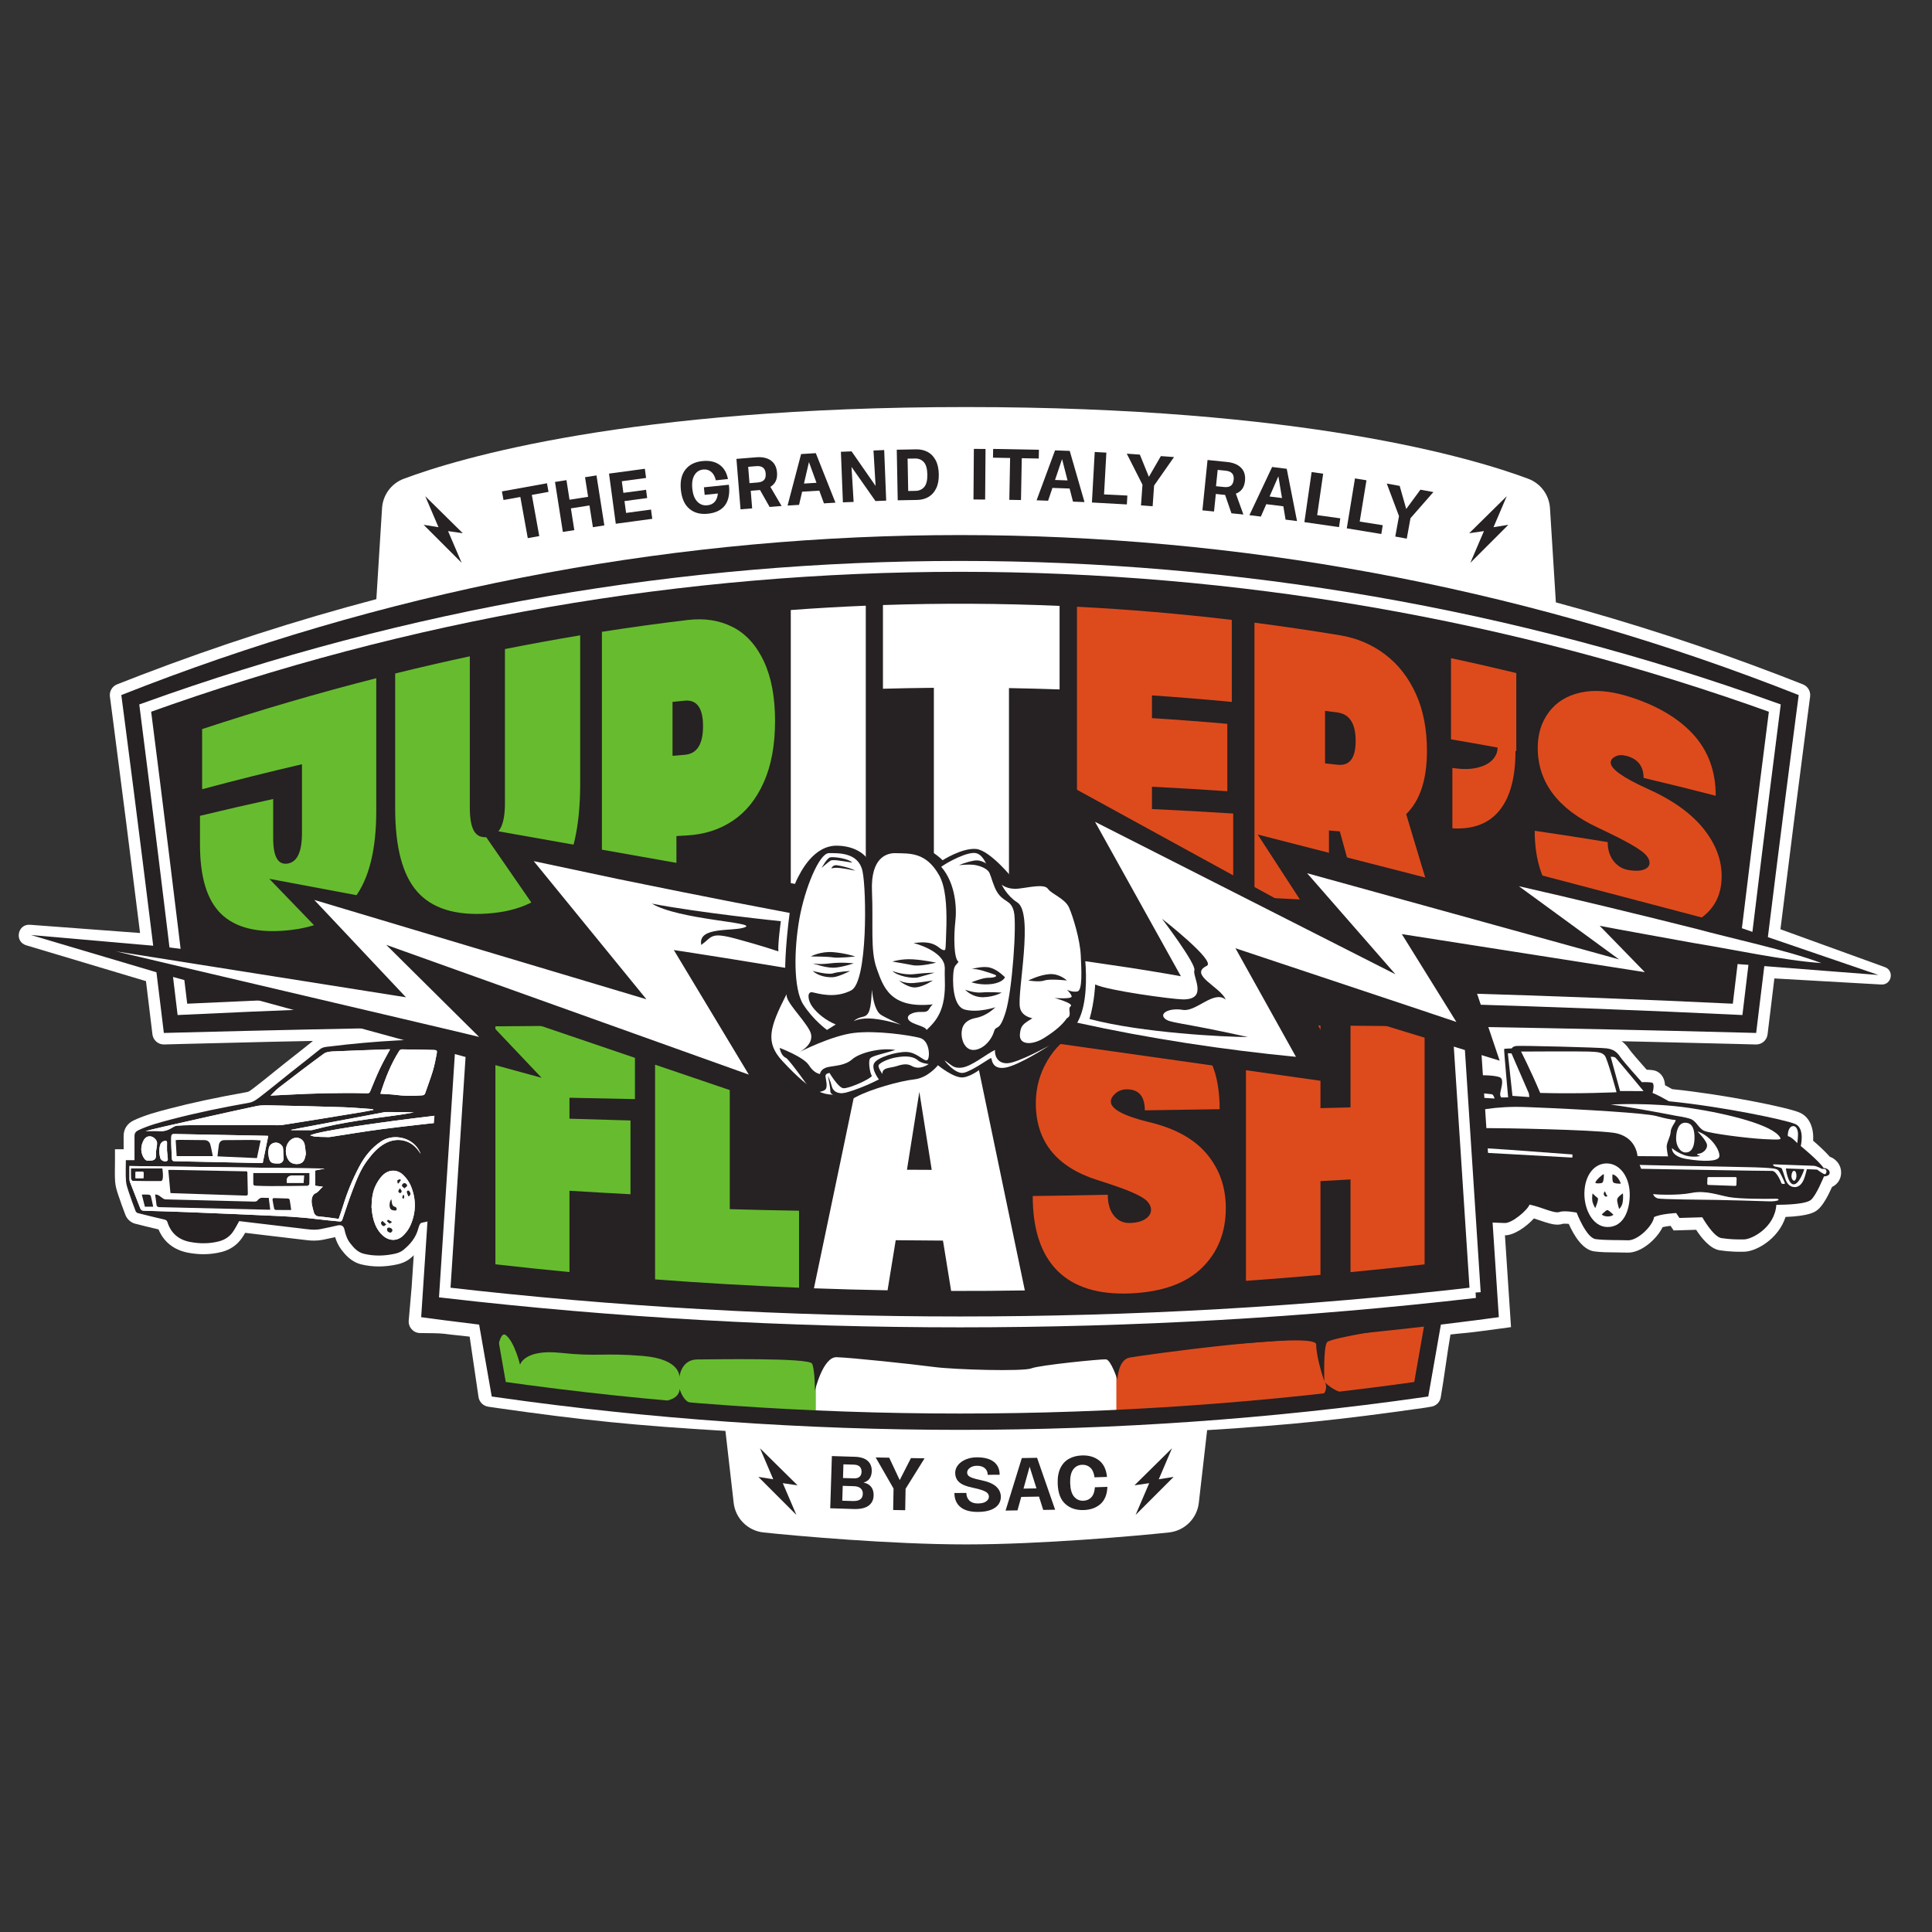 <?xml version="1.0" encoding="UTF-8"?>
<svg xmlns="http://www.w3.org/2000/svg" xmlns:xlink="http://www.w3.org/1999/xlink" id="Layer_1" viewBox="0 0 1080 1080">
  <rect x="0" y="0" width="1080" height="1080" fill="#333333" stroke="none"/>
  <defs>
    <clipPath id="clippath-1">
      <path d="m268.07,715.37c3.58,20.25,7.16,40.67,10.74,61.24,170.07,24.17,345.6,24.17,515.68,0,3.58-20.57,7.16-40.99,10.74-61.24-176.99,17.65-360.16,17.65-537.16,0Z" style="fill: none; stroke: #262122; stroke-miterlimit: 10; stroke-width: 9.12px;"/>
    </clipPath>
  </defs>
  <path d="m1053.66,540.64l-58.38-21.17c5-40.37,10-79.71,14.87-116.99l1.72-13.09c.38-2.92-1.27-5.73-4.01-6.82h0c-4.47-1.77-8.94-3.51-13.43-5.23-41.02-15.71-82.62-29.25-124.69-40.61l-3.29-52.68c-.46-7.38-5.19-13.81-12.11-16.4-30.73-11.5-126.05-40.11-314.33-40.11s-283.61,28.6-314.33,40.11c-6.92,2.59-11.65,9.03-12.11,16.4l-3.18,50.87c-44.4,11.73-88.28,25.86-131.51,42.41-4.48,1.72-8.96,3.46-13.43,5.23h0c-2.74,1.09-4.39,3.9-4.01,6.82l1.72,13.09c4.94,37.81,10.03,77.84,15.13,119.09l-61.5-4.61c-7.01-.53-8.86,9.47-2.12,11.48l66.93,20.03c.76,6.22,1.52,12.47,2.28,18.74l1.33,11c.4,3.3,3.24,5.75,6.56,5.66l10.36-.28c31.63-.83,64.91-1.59,98.92-2.26l37.49,10.26c-2.81,42.93-5.62,85.55-8.42,127.81l-1.63,18.75c-.35,3.73,2.54,6.98,6.29,7.04,4.91.08,10.63.04,13.44.4,6.42.83,7.89.84,14.32,1.61l4.98,33.89c.48,2.73,2.64,4.84,5.38,5.26l5,.75c48.98,6.96,77.7,9.83,127.63,12.8l4.6,40.21c1,8.75,7.93,15.62,16.69,16.55,17.79,1.9,71.36,6.69,113.18,6.69h.28c41.82,0,95.38-4.79,113.18-6.69,8.76-.94,15.69-7.8,16.69-16.55l4.65-40.64c47.56-3.01,73.91-5.74,120.6-12.37l4.69-.75c2.71-.43,4.85-2.54,5.32-5.25v-.08c1.81-10.34,3.61-24.76,5.41-35.01,6.43-.77,8.27-.74,14.68-1.57,4.41-.57,8.82-1.15,13.22-1.75l5.95-.81-1.49-22.47c-2.64-39.74-5.28-79.8-7.92-120.13l43.28,13.47-19.5-31.66c38.48.72,76.14,1.57,112.12,2.51l10.37.28c3.32.09,6.16-2.35,6.56-5.65,1.11-9.15,3.2-26.4,3.8-31.27l59.77,3.4c5.77.33,7.43-7.76,2-9.73Z" style="fill: #fff; stroke-width: 0px;"/>
  <g>
    <g id="Lancia">
      <path d="m362.45,635.67c-.18-5.72-.44-11.43-.71-17.13-.1-2.1-1.08-4.22-2.62-5.68-2.37-2.25-4.77-4.45-7.21-6.62-8.99-8-17.98-16-27-23.95-1.41-1.24-3.26-2.12-5.23-2.47-2.08-.37-4.18-.66-6.28-.95l-1.57-.22c-15.77-2.2-32.3-3.45-50.52-3.82-3.52-.07-7.04-.11-10.56-.11-22.01,0-44.66,1.42-67.35,4.23l-.67.08c-1.97.21-4.94.53-7.75,2.83-3.47,2.84-7,5.61-10.53,8.38-2.03,1.59-4.06,3.19-6.08,4.8-1.93,1.53-3.85,3.08-5.76,4.63-3.47,2.8-6.93,5.6-10.47,8.31l-.41.32c-1.32,1.02-2.56,1.98-3.53,2.15-17.07,3.03-31.01,6.01-44.09,9.44-6.36,1.67-12.94,3.39-19.28,6.37-3.71,1.74-5.75,4.89-5.72,8.87.02,2.44.02,4.87.01,7.32h-4.85v6.1c0,1.14-.02,2.27-.03,3.39-.04,2.8-.08,5.69.12,8.62.19,2.75,1,5.2,1.72,7.36l.19.57c1.14,3.44,2.36,6.76,3.85,10.69.89,2.34,3.01,4.25,5.41,4.87,4.36,1.11,8.72,2.19,13.09,3.2,2.94,7.05,8.64,11.54,16.6,13.04,2.91.55,5.79.82,8.57.82,3.53,0,7-.45,10.33-1.32,4.55-1.19,8.35-3.81,10.99-7.54.73-1.03,1.35-2.07,1.94-3.09l8.36,1c7.31.88,14.61,1.75,21.92,2.6l1.65.2c2.12.27,4.3.55,6.65.55,1.7,0,3.26-.15,4.77-.45,2.33-.46,4.65-.94,6.96-1.47.68,2.25,1.74,4.74,3.55,7.08,1.82,2.35,5.22,6.73,11.15,8.16,3.13.75,6.39,1.13,9.68,1.13s6.83-.39,10.36-1.17c1.91-.42,4.68-1.31,7.01-3.17,5.38-4.3,8.8-9.11,10.41-14.68,9.5-2.02,19.18-2.96,28.29-3.67,4.95-.39,9.9-.82,14.85-1.26l7.99-.7c6.1-.52,12.2-1.03,18.3-1.52.2-.01.41-.02.61-.02.24,0,.48.01.71.05,1.25.19,2.49.4,3.73.62.45.08.89.15,1.34.23,1.35,3.85,3.46,7.02,6.32,9.44.62.53,2.52,2.13,5.12,2.39,2.78.3,5.51.45,8.11.45s5.33-.16,7.88-.48c6.75-.83,11.68-4.61,13.9-10.65,1.26-3.44,2.28-7.18,3.03-11.12.32-1.71.36-3.31.39-4.73.03-1.18.05-2.4.26-3.02.34-1,1.24-2.25,2.2-3.58.62-.85,1.23-1.72,1.79-2.6.32-.51,1.3-2.07,1.38-4.16.13-3.73.22-7.46.31-11.19.08-3.21-1.2-5.93-3.57-7.72Z" style="fill: #fff; fill-rule: evenodd; stroke-width: 0px;"/>
      <path d="m133.72,682.6c-1.25,2.15-2.26,4.23-3.58,6.1-1.85,2.62-4.45,4.35-7.57,5.17-5.38,1.42-10.81,1.42-16.24.4-6.35-1.19-10.71-4.77-12.7-11.02-.3-.95-.8-1.31-1.76-1.53-4.97-1.14-9.92-2.35-14.86-3.61-.48-.12-1.03-.65-1.21-1.12-1.31-3.46-2.6-6.93-3.76-10.44-.69-2.1-1.47-4.25-1.62-6.42-.26-3.82-.07-7.66-.07-11.59h4.84c0-4.55.02-9.01,0-13.46,0-1.64.7-2.59,2.21-3.3,5.92-2.78,12.2-4.41,18.47-6.06,14.32-3.75,28.82-6.69,43.38-9.28,2.61-.46,4.6-2.11,6.58-3.63,5.52-4.23,10.87-8.68,16.32-13.01,5.55-4.42,11.18-8.73,16.68-13.22,1.64-1.34,3.49-1.35,5.32-1.58,25.58-3.16,51.26-4.6,77.03-4.07,16.67.34,33.28,1.46,49.8,3.77,2.55.36,5.1.67,7.63,1.13.8.14,1.67.51,2.27,1.04,9.02,7.95,18.01,15.94,26.99,23.93,2.39,2.13,4.75,4.29,7.07,6.5.39.36.69,1,.72,1.53.3,6.37.59,12.74.77,19.11.03,1.22.71,1.77,1.54,2.14,1.44.64,2.01,1.69,1.97,3.18-.09,3.71-.18,7.42-.31,11.12-.01.38-.23.78-.44,1.12-1.57,2.48-3.68,4.78-4.6,7.48-.9,2.65-.34,5.76-.87,8.58-.65,3.44-1.56,6.87-2.77,10.15-1.48,4.03-4.65,6.17-8.93,6.7-4.87.6-9.73.54-14.59.01-.65-.07-1.32-.55-1.85-1-2.77-2.34-4.28-5.44-5.11-8.9-.23-.94-.63-1.34-1.55-1.48-2.59-.39-5.16-.89-7.74-1.28-.88-.13-1.81-.14-2.7-.07-6.11.49-12.23,1-18.34,1.53-7.6.65-15.19,1.37-22.79,1.96-10.63.83-21.21,1.92-31.61,4.35-.42.1-.88.52-1.08.92-.37.71-.62,1.5-.83,2.29-1.34,5.09-4.52,8.92-8.5,12.1-1.25,1-2.94,1.64-4.52,1.99-5.75,1.26-11.53,1.45-17.32.06-3.5-.84-5.69-3.31-7.76-5.97-1.7-2.19-2.55-4.77-3.13-7.44-.5-2.29-1.76-2.96-4.13-2.4-3.07.73-6.16,1.37-9.25,1.99-3.75.75-7.47.05-11.19-.38-10.4-1.21-20.79-2.47-31.19-3.71-1.11-.13-2.23-.26-3.12-.37Zm47.58-29.31s-.03-.06-.04-.09c-36.24-.46-72.48-.93-108.9-1.4,0,2.23-.02,4.34.01,6.45.01.8-.03,1.68.25,2.4,1.89,4.93,3.88,9.83,5.76,14.76.41,1.07,1.05,1.37,2.12,1.4,7.81.21,15.62.45,23.42.74,9.52.36,19.03.77,28.54,1.17,5.32.23,10.65.51,15.97.72,9.7.38,19.39.85,29.03,2.09,4.07.52,8.17.84,12.26,1.26.79.08,1.32-.05,1.63-.97,1.9-5.6,3.72-11.24,5.84-16.76,2.18-5.69,4.4-11.39,8.1-16.34,2.92-3.9,6.05-7.56,10.5-9.81,7.02-3.54,14.74-1.33,18.83,5.36.17.27.36.54.54.8-.55-1.4-1.26-2.7-2.16-3.85-4.6-5.9-13.81-7.3-20.02-3.14-5.32,3.57-9.18,8.43-12.13,14.01-3.68,6.96-6.7,14.2-9.01,21.75-.77,2.53-1.67,5.01-2.52,7.52-3.68-.47-7.11-1.05-10.57-1.29-1.96-.14-2.94-.84-3.42-2.76-.64-2.55-1.57-5.07-.92-7.71.22-.91.9-2.11,1.67-2.4,1.94-.73,2.71-2.51,4.44-3.81-1.65-.22-2.92-.38-4.34-.57v-8.53c1.7-.34,3.4-.67,5.11-1.01Zm36.75-66.69c-.1-.01-.28-.05-.46-.04-10.42.38-20.84.71-31.25,1.18-1.8.08-3.93.27-5.29,1.26-8.43,6.14-16.71,12.49-24.97,18.86-1.65,1.27-3.04,2.86-4.85,4.59,3.02-.16,5.62-.28,8.21-.42,15.29-.84,30.58-1.26,45.89-.88.95.02,1.29-.3,1.64-1.15,1.75-4.26,3.48-8.54,5.44-12.7,1.71-3.62,3.72-7.09,5.64-10.7Zm-136.67,45.67c2.77,0,5.42-.14,8.04.04,2.73.18,5-.77,7.22-2.17.7-.44,1.55-.82,2.35-.88,2.43-.19,4.87-.27,7.31-.28,14.58-.05,29.17-.06,43.75-.09,2.71,0,5.47.33,8.11-.08,14.92-2.31,29.81-4.79,44.71-7.24,2-.33,3.97-.76,5.96-1.15-.32-.34-.61-.43-.91-.45-5.36-.37-10.71-.87-16.08-1.05-12.77-.42-25.55-.71-38.32-.97-3.42-.07-6.96-.33-10.25.37-16.96,3.6-33.87,7.47-50.79,11.27-3.68.83-7.33,1.76-11.1,2.67Zm126.3,42.59c.14,1.11.27,3.05.66,4.95.86,4.19,2.44,8.06,5.76,10.96,3.58,3.13,8.1,3.13,11.45-.23,1.56-1.57,2.95-3.47,3.85-5.48,3.25-7.28,3.32-14.76.27-22.1-.91-2.19-2.4-4.29-4.08-5.97-3.52-3.5-8.35-3.4-11.83.16-1.45,1.49-2.65,3.32-3.6,5.19-1.86,3.64-2.39,7.63-2.49,12.53Zm4.97-63.44c.79.05,1.41.09,2.03.13,2.11.15,4.24.2,6.34.48,4.99.67,9.97.69,14.98.28.94-.08,1.43-.4,1.73-1.32,1.38-4.11,2.97-8.15,4.21-12.29.96-3.19,1.6-6.48,2.2-9.75.31-1.72-.01-1.98-1.76-2.02-5.91-.14-11.82-.26-17.73-.32-.47,0-1.15.34-1.4.73-4.74,7.4-7.89,15.51-10.61,24.08Zm78.91-2.14c8.12.17,16.08.33,24.09.5-.03-.23-.03-.42-.08-.58-2.19-6.48-5-12.68-8.39-18.62-.2-.35-.73-.68-1.14-.72-5.66-.57-11.31-1.13-16.98-1.6-1.71-.14-3.45-.02-5.2-.02,3.91,6.52,5.64,13.83,7.69,21.05Zm-141.6,25.7c-.55-.03-1.04-.06-1.52-.07-16.66-.33-33.31-.65-49.97-.97-2.48-.05-2.71-.04-2.75,2.45-.07,3.78.2,7.57.38,11.35.04.81.37,1.37,1.43,1.4,16.11.31,32.23.67,48.34,1.02.43,0,.86,0,1,0,1.05-5.17,2.06-10.11,3.09-15.17Zm169-17.6c-14.19-1.8-135.53,12.41-145.54,17.28,1.01.36,2.04.66,3.09.74,1.8.14,3.6.14,5.41.19.85.02,1.72.13,2.56,0,9.68-1.46,19.33-3.13,29.04-4.39,12.75-1.65,25.55-2.98,38.32-4.46.38-.04.75-.24,1.12-.39,1.23-.49,2.42-1.25,3.7-1.45,5.57-.87,11.16-1.63,16.76-2.34,9.27-1.17,18.54-2.32,27.82-3.4,5.95-.69,11.92-1.21,17.75-1.79Zm-50.75-7.12c-2.48-6.74-5.06-13.18-8.4-19.3-1.21-2.21-2.57-3.21-5.08-2.63-.87.2-1.4.34-1.72,1.29-2.37,6.92-4.82,13.81-7.23,20.72-.14.4-.24.81-.42,1.4,7.7-.5,15.2-.98,22.86-1.48Zm82.66,56.06c-.08-.02-.16-.05-.24-.07-.15-1.62-.23-3.25-.48-4.85-.22-1.38-.53-2.77-1.01-4.07-.5-1.34-1.11-2.69-1.93-3.86-2.34-3.35-5.55-3.35-7.96-.06-.45.62-.88,1.28-1.17,1.98-2.96,7.16-2.96,14.33-.03,21.5.25.62.63,1.2,1.01,1.76,2.48,3.61,5.84,3.66,8.28.04.77-1.15,1.48-2.44,1.81-3.76.72-2.83,1.17-5.73,1.73-8.6Zm-179.87-21.28c-.26-2.1-.37-3.64-.66-5.15-.66-3.34-4.19-4.9-7.12-3.18-.54.32-1.04.73-1.46,1.2-2.66,2.94-2.58,8.09-.05,11.15,1.77,2.13,6.59,2.46,8.16-.31.7-1.24.87-2.78,1.13-3.7Zm114.57-35.8c-.01-.22.01-.36-.03-.48-2.29-6.74-4.58-13.48-6.9-20.21-.09-.27-.47-.62-.72-.63-2.86-.04-5.71-.03-8.8-.03.46.69.79,1.15,1.11,1.63,3.93,5.99,7.9,11.96,11.78,17.99,1.22,1.9,1.11,1.97,3.57,1.72Zm-122.78,22.32c.01.07.02.15.03.22,3.68,0,7.36,0,11.03,0,.45,0,.9-.11,1.33-.22,15.75-4.23,31.9-6.11,47.99-8.33,2.75-.38,5.47-.92,8.2-1.39-5.27-.22-10.5-.22-15.74-.21-.31,0-.62.08-.93.14-15.2,2.86-30.41,5.72-45.61,8.58-2.1.4-4.2.82-6.31,1.22Zm-79.27,17.23c3.02.04,3.87-.89,3.68-3.74-.05-.67.04-1.35.12-2.02.16-1.43.59-2.86.48-4.27-.13-1.68-2.08-3.37-3.68-3.54-1.86-.19-3.13.85-3.91,2.38-1.43,2.83-1.69,5.79-.31,8.74.75,1.61,1.78,2.88,3.63,2.45Zm66.4-4.4c.11.82.17,1.68.35,2.51.59,2.76,1.45,3.44,4.23,3.48.4,0,.81.01,1.21.02,1.85.02,3.05-1.52,2.81-3.34-.2-1.5-.12-3.04-.22-4.56-.04-.55-.11-1.18-.4-1.63-1.02-1.63-2.85-2.44-4.5-2.07-1.88.42-2.95,1.63-3.23,3.53-.1.67-.17,1.34-.26,2.05Zm98.95,29.73c0,.05,0,.11,0,.16,2.9.25,5.84.88,8.71.67,6.75-.49,13.46-1.38,20.19-2.12,9.69-1.05,19.38-2.11,29.06-3.16,4.49-.49,8.97-.96,13.46-1.46.42-.05.83-.22,1.24-.34-.03-.15-.07-.3-.1-.45-24.19,2.23-48.37,4.46-72.56,6.69Zm75.13-6.4c.32-.38.87-.74.92-1.16.53-4.64,1.96-9.02,4-13.16,2.23-4.52,4.09-9.28,7.47-13.15.72-.82,1.46-1.62,2.19-2.43-5.16,2.19-7.93,6.72-11,11-4.06,5.66-4.6,12-3.59,18.91Zm-11.69-72.33c1.81,4.79,3.5,9.31,5.22,13.81.12.32.47.73.76.77,2.07.25,4.14.41,6.22.6.08-.11.15-.23.23-.34-4.11-4.91-8.22-9.81-12.43-14.84Zm-218.94,47.74c0-1.71-.04-2.98.01-4.24.05-1.15-.57-1.29-1.45-1.09-1.58.35-2.28,1.52-2.6,2.97-.5,2.25-.33,4.49.31,6.69.41,1.41,2.72,2.25,3.89,1.41.21-.15.31-.62.29-.92-.14-1.75-.33-3.5-.46-4.82Z" style="fill: #262122; fill-rule: evenodd; stroke-width: 0px;"/>
      <path d="m181.3,653.29c-1.71.34-3.41.67-5.11,1.01v8.53c1.42.19,2.69.35,4.34.57-1.73,1.3-2.5,3.08-4.44,3.81-.76.29-1.44,1.49-1.67,2.4-.65,2.64.29,5.16.92,7.71.48,1.92,1.46,2.63,3.42,2.76,3.46.24,6.89.82,10.57,1.29.84-2.5,1.74-4.99,2.52-7.52,2.3-7.55,5.33-14.79,9.01-21.75,2.95-5.57,6.81-10.44,12.13-14.01,6.21-4.16,15.42-2.76,20.02,3.14.9,1.15,1.61,2.45,2.16,3.85-.18-.27-.37-.53-.54-.8-4.09-6.69-11.81-8.9-18.83-5.36-4.45,2.24-7.58,5.9-10.5,9.81-3.7,4.95-5.91,10.66-8.1,16.34-2.12,5.52-3.95,11.15-5.84,16.76-.31.92-.84,1.05-1.63.97-4.09-.42-8.19-.73-12.26-1.26-9.64-1.23-19.33-1.7-29.03-2.09-5.32-.21-10.65-.49-15.97-.72-9.51-.4-19.03-.82-28.54-1.17-7.81-.29-15.62-.53-23.42-.74-1.07-.03-1.71-.33-2.12-1.4-1.89-4.93-3.88-9.83-5.76-14.76-.28-.73-.24-1.6-.25-2.4-.03-2.11-.01-4.23-.01-6.45,36.42.47,72.66.93,108.9,1.4.01.03.03.06.04.09Zm-87.21.69c.4,4.38.8,8.63,1.19,12.89.14.04.26.09.39.1,13.89.46,27.78.9,41.67,1.38.99.03,1.24-.32,1.21-1.24-.11-3.39-.15-6.78-.23-10.17-.06-2.48.28-2.12-2.2-2.17-13.04-.27-26.07-.52-39.11-.77-.93-.02-1.87,0-2.92,0Zm56.14,15.61c-1.02,0-1.88.09-2.72-.02-1.47-.19-2.58.2-3.5,1.44-.32.43-1.14.71-1.73.69-16.6-.38-33.2-.8-49.8-1.25-.54-.01-1.11-.38-1.6-.69-1.25-.78-2.21-2.12-4.17-2.02.27,1.94.56,3.75.76,5.58.12,1.13.64,1.44,1.76,1.47,20.08.45,40.15.95,60.23,1.43.51.01,1.02,0,1.61,0-.29-2.29-.55-4.34-.84-6.63Zm-8.64-13.87c0,1.67,0,3.33,0,5,0,1.96.04,2.04,2.02,2.11,2.61.1,5.23.19,7.84.18,6.76-.02,13.53-.07,20.29-.18.41,0,1.14-.58,1.16-.92.11-2,.05-4.01.05-6.19h-31.37Zm-68.34-2.57c0,1.99-.07,3.84.05,5.67.03.47.63,1.28.98,1.28,5.23.11,10.45.12,15.68.1.31,0,.8-.45.88-.78.53-2.09.14-4.17-.07-6.27h-17.52Zm89.55,23.22c-.28-1.93-.52-3.81-.85-5.68-.05-.29-.54-.71-.85-.73-2.57-.12-5.14-.15-7.71-.24-.85-.03-1.14.33-.99,1.15.28,1.56.51,3.12.86,4.66.07.32.54.79.83.8,2.83.06,5.67.04,8.72.04Zm-83.5-8.61c.61,2.41,1.15,4.56,1.71,6.76h4.64c-.44-2.04-.81-3.98-1.31-5.9-.09-.36-.7-.79-1.09-.82-1.24-.11-2.51-.04-3.94-.04Z" style="fill: #fff; fill-rule: evenodd; stroke-width: 0px;"/>
      <path d="m218.04,586.6c-1.92,3.61-3.93,7.08-5.64,10.7-1.96,4.16-3.69,8.44-5.44,12.7-.35.85-.69,1.17-1.64,1.15-15.31-.38-30.6.04-45.89.88-2.6.14-5.19.27-8.21.42,1.81-1.73,3.2-3.33,4.85-4.59,8.27-6.36,16.54-12.71,24.97-18.86,1.36-.99,3.5-1.18,5.29-1.26,10.41-.47,20.83-.81,31.25-1.18.18,0,.35.03.46.04Z" style="fill: #fff; fill-rule: evenodd; stroke-width: 0px;"/>
      <path d="m81.37,632.27c3.77-.91,7.42-1.84,11.1-2.67,16.92-3.8,33.82-7.67,50.79-11.27,3.3-.7,6.83-.44,10.25-.37,12.78.26,25.55.55,38.32.97,5.36.18,10.72.68,16.08,1.05.3.02.59.11.91.45-1.99.39-3.96.82-5.96,1.15-14.9,2.44-29.79,4.93-44.71,7.24-2.65.41-5.41.08-8.11.08-14.58.03-29.17.04-43.75.09-2.44,0-4.88.09-7.31.28-.81.06-1.66.44-2.35.88-2.22,1.4-4.49,2.36-7.22,2.17-2.62-.18-5.27-.04-8.04-.04Z" style="fill: #fff; fill-rule: evenodd; stroke-width: 0px;"/>
      <path d="m207.68,674.86c.1-4.89.63-8.89,2.49-12.53.95-1.86,2.14-3.7,3.6-5.19,3.48-3.56,8.3-3.67,11.83-.16,1.68,1.67,3.17,3.78,4.08,5.97,3.05,7.35,2.98,14.82-.27,22.1-.9,2.01-2.29,3.92-3.85,5.48-3.34,3.37-7.87,3.36-11.45.23-3.32-2.9-4.9-6.76-5.76-10.96-.39-1.89-.52-3.84-.66-4.95Zm11.09-4.48c-1.16,1.28-1.37,4.71-.21,5.68.61.52,1.67.57,2.54.67.21.02.74-.63.7-.9-.07-.43-.45-1.09-.78-1.15-1.34-.23-1.74-1.14-1.95-2.27-.12-.65-.19-1.31-.29-2.03Zm-.35,18.73c.25-.29.89-.68.93-1.13.09-1.09-.77-1.56-1.72-1.72-.73-.12-1.27.18-1.26,1.01.02,1.1.72,1.59,2.05,1.84Zm7.8-24.72c.17-.92,2.17-1,1.05-2.4-.57-.71-1.45-.88-2.12-.17-1.26,1.34.38,1.75,1.07,2.57Zm-10.32,20.07c-.85-.78-1.5-1.38-2.15-1.98-.26.36-.71.7-.75,1.09-.1.86.9,1.94,1.64,1.82.35-.06.64-.45,1.26-.93Zm12.32-15.86c.14.06.28.13.42.19.3-.48.87-.97.84-1.43-.03-.59-.47-1.2-.86-1.71-.12-.16-.72-.13-.94.04-.2.15-.3.63-.22.91.19.69.49,1.34.75,2Zm-9.08,14.5c-.94-.56-1.52-.96-2.17-1.23-.12-.05-.47.47-.71.72.51.48.99,1.02,1.57,1.41.12.08.61-.41,1.3-.9Zm4.42-18.81c-.59.9-1.41,1.59-.41,2.47.2.18.83.18,1,0,.92-.97-.02-1.58-.59-2.47Zm.52-4.53c-.1-.19-.19-.38-.29-.56-.55.19-1.34.24-1.57.62-.24.4.06,1.13.12,1.71.16.01.31.02.47.03.42-.6.85-1.2,1.27-1.8Zm1.89,8.44c-.25-.05-.49-.09-.74-.14-.14.55-.33,1.09-.37,1.64,0,.1.63.24.97.37.05-.62.1-1.25.14-1.87Z" style="fill: #fff; fill-rule: evenodd; stroke-width: 0px;"/>
      <path d="m212.64,611.41c2.72-8.57,5.86-16.68,10.61-24.08.25-.39.93-.74,1.4-.73,5.91.06,11.82.18,17.73.32,1.75.04,2.07.3,1.76,2.02-.6,3.28-1.25,6.57-2.2,9.75-1.24,4.15-2.83,8.19-4.21,12.29-.31.91-.79,1.24-1.73,1.32-5,.42-9.99.39-14.98-.28-2.1-.28-4.23-.33-6.34-.48-.62-.04-1.24-.08-2.03-.13Z" style="fill: #fff; fill-rule: evenodd; stroke-width: 0px;"/>
      <path d="m291.55,609.27c-2.05-7.22-3.78-14.53-7.69-21.05,1.75,0,3.49-.12,5.2.02,5.66.47,11.32,1.03,16.98,1.6.41.04.94.37,1.14.72,3.38,5.94,6.19,12.14,8.39,18.62.06.16.05.35.08.58-8.01-.17-15.97-.33-24.09-.5Z" style="fill: #fff; fill-rule: evenodd; stroke-width: 0px;"/>
      <path d="m149.95,634.97c-1.03,5.06-2.04,10-3.09,15.17-.14,0-.57,0-1,0-16.11-.35-32.23-.7-48.34-1.02-1.06-.02-1.39-.58-1.43-1.4-.18-3.78-.45-7.57-.38-11.35.04-2.49.27-2.5,2.75-2.45,16.66.32,33.31.64,49.97.97.48,0,.97.05,1.52.07Zm-28.38,11.44c7.6.33,14.79.65,22.04.97.71-3.35,1.38-6.55,2.08-9.86-1.77-.1-3.35-.28-4.92-.28-5.14,0-10.28.03-15.42.1-1.68.02-2.72,1-2.99,2.61-.35,2.08-.52,4.18-.79,6.46Zm-22.83-.13h20.21c-.48-2.27-.83-4.4-1.4-6.47-.44-1.58-1.61-2.46-3.32-2.47-4.64-.05-9.28-.11-13.92-.14-.66,0-1.32.09-2.11.15.18,2.98.35,5.85.54,8.93Z" style="fill: #fff; fill-rule: evenodd; stroke-width: 0px;"/>
      <path d="m318.95,617.37c-5.83.58-11.8,1.11-17.75,1.79-9.28,1.07-18.55,2.22-27.82,3.4-5.59.71-11.18,1.47-16.76,2.34-1.28.2-2.47.95-3.7,1.45-.37.15-.74.34-1.12.39-12.78,1.48-25.57,2.8-38.32,4.46-9.7,1.26-19.36,2.93-29.04,4.39-.83.12-1.7.02-2.56,0-1.8-.05-3.61-.05-5.41-.19-1.05-.08-2.08-.38-3.09-.74,10.01-4.87,131.35-19.08,145.54-17.28Z" style="fill: #fff; fill-rule: evenodd; stroke-width: 0px;"/>
      <path d="m268.2,610.26c-7.66.5-15.17.98-22.86,1.48.18-.59.28-1,.42-1.4,2.42-6.9,4.86-13.8,7.23-20.72.32-.95.86-1.09,1.72-1.29,2.52-.58,3.88.42,5.08,2.63,3.34,6.13,5.92,12.56,8.4,19.3Z" style="fill: #fff; fill-rule: evenodd; stroke-width: 0px;"/>
      <path d="m350.86,666.32c-.56,2.87-1.01,5.77-1.73,8.6-.34,1.33-1.04,2.61-1.81,3.76-2.43,3.62-5.8,3.57-8.28-.04-.38-.56-.75-1.14-1.01-1.76-2.93-7.17-2.93-14.34.03-21.5.29-.7.72-1.36,1.17-1.98,2.41-3.28,5.62-3.29,7.96.06.81,1.17,1.43,2.52,1.93,3.86.48,1.3.79,2.69,1.01,4.07.26,1.6.33,3.23.48,4.85.08.03.16.05.24.07Zm-7.44-3.17c-.4.84-.7,1.64-1.13,2.35-.56.93-.54,1.79.07,2.63.21.29.54.69.82.69.26,0,.75-.46.75-.72-.01-1.59-.13-3.19-.22-4.78,0-.02-.06-.04-.29-.19Zm2.98-4.18c.74.6,1.16,1.12,1.68,1.26.21.06.99-.8.91-1.06-.17-.54-.68-1.03-1.17-1.37-.11-.07-.72.58-1.41,1.17Zm-8.11,12.47c-.93,1.1-.81,2.51.26,3.13.25.14.69.15.94.02.15-.08.21-.6.11-.83-.38-.79-.86-1.54-1.31-2.33Zm8.29-16.83c-.33.58-.67,1.01-.6,1.1.33.43.78.76,1.19,1.12.2-.23.62-.59.56-.69-.25-.47-.63-.86-1.15-1.54Zm-1.49,4.29c.17-.04.34-.09.51-.13.17-.58.35-1.17.52-1.75-.08-.11-.15-.23-.23-.34-.42.23-1.12.4-1.19.71-.11.44.24,1,.4,1.51Zm-2.46,17.38c-1.05-1.22-1.63-.91-2.17.58.93-.25,1.55-.42,2.17-.58Zm1-16.01c.72.45,1.23.75,1.73,1.07.09-.25.32-.57.24-.75-.32-.77-.9-.89-1.97-.32Z" style="fill: #fff; fill-rule: evenodd; stroke-width: 0px;"/>
      <path d="m170.99,645.04c-.27.92-.43,2.47-1.13,3.7-1.57,2.77-6.39,2.45-8.16.31-2.53-3.06-2.61-8.2.05-11.15.42-.46.92-.88,1.46-1.2,2.93-1.72,6.46-.16,7.12,3.18.3,1.5.4,3.05.66,5.15Z" style="fill: #fff; fill-rule: evenodd; stroke-width: 0px;"/>
      <path d="m285.56,609.24c-2.47.25-2.35.18-3.57-1.72-3.88-6.03-7.85-12-11.78-17.99-.31-.48-.64-.95-1.11-1.63,3.08,0,5.94-.02,8.8.03.25,0,.63.36.72.63,2.32,6.73,4.61,13.47,6.9,20.21.04.12.02.26.03.48Z" style="fill: #fff; fill-rule: evenodd; stroke-width: 0px;"/>
      <path d="m162.78,631.56c2.1-.41,4.2-.83,6.31-1.22,15.2-2.86,30.41-5.72,45.61-8.58.31-.06.62-.14.93-.14,5.24,0,10.47,0,15.74.21-2.73.47-5.46,1.01-8.2,1.39-16.09,2.22-32.25,4.09-47.99,8.33-.43.12-.89.22-1.33.22-3.68.02-7.36,0-11.03,0-.01-.07-.02-.15-.03-.22Z" style="fill: #fff; fill-rule: evenodd; stroke-width: 0px;"/>
      <path d="m83.51,648.79c-1.85.43-2.88-.84-3.63-2.45-1.37-2.95-1.12-5.91.31-8.74.77-1.52,2.04-2.56,3.91-2.38,1.6.16,3.55,1.86,3.68,3.54.11,1.4-.32,2.84-.48,4.27-.08.67-.16,1.35-.12,2.02.19,2.84-.65,3.78-3.68,3.74Z" style="fill: #fff; fill-rule: evenodd; stroke-width: 0px;"/>
      <path d="m149.91,644.39c.09-.71.16-1.38.26-2.05.29-1.9,1.35-3.11,3.23-3.53,1.65-.37,3.48.44,4.5,2.07.28.45.36,1.07.4,1.63.1,1.52.02,3.06.22,4.56.24,1.83-.96,3.36-2.81,3.34-.4,0-.81,0-1.21-.02-2.78-.04-3.64-.73-4.23-3.48-.18-.83-.24-1.69-.35-2.51Z" style="fill: #fff; fill-rule: evenodd; stroke-width: 0px;"/>
      <path d="m248.86,674.12c24.19-2.23,48.37-4.46,72.56-6.69.03.15.07.3.1.45-.41.12-.82.29-1.24.34-4.48.5-8.97.98-13.46,1.46-9.69,1.05-19.38,2.11-29.06,3.16-6.73.73-13.44,1.62-20.19,2.12-2.87.21-5.81-.42-8.71-.67,0-.06,0-.11,0-.16Z" style="fill: #fff; fill-rule: evenodd; stroke-width: 0px;"/>
      <path d="m323.99,667.72c-1.01-6.91-.47-13.25,3.59-18.91,3.07-4.28,5.83-8.81,11-11-.73.81-1.47,1.61-2.19,2.43-3.38,3.87-5.24,8.63-7.47,13.15-2.04,4.15-3.47,8.53-4,13.16-.05.42-.6.77-.92,1.16Z" style="fill: #fff; fill-rule: evenodd; stroke-width: 0px;"/>
      <path d="m312.3,595.39c4.21,5.02,8.32,9.93,12.43,14.84-.08.11-.15.23-.23.34-2.08-.19-4.15-.35-6.22-.6-.28-.03-.64-.45-.76-.77-1.73-4.5-3.42-9.02-5.22-13.81Z" style="fill: #fff; fill-rule: evenodd; stroke-width: 0px;"/>
      <path d="m93.36,643.13c.13,1.31.32,3.06.46,4.82.02.31-.08.77-.29.92-1.17.84-3.48,0-3.89-1.41-.64-2.2-.81-4.44-.31-6.69.32-1.45,1.02-2.62,2.6-2.97.88-.19,1.5-.06,1.45,1.09-.06,1.26-.01,2.53-.01,4.24Z" style="fill: #fff; fill-rule: evenodd; stroke-width: 0px;"/>
      <path d="m94.08,653.99c1.05,0,1.99-.02,2.92,0,13.04.25,26.07.5,39.11.77,2.48.05,2.14-.31,2.2,2.17.08,3.39.12,6.78.23,10.17.03.92-.22,1.28-1.21,1.24-13.89-.48-27.78-.92-41.67-1.38-.13,0-.25-.06-.39-.1-.39-4.26-.78-8.51-1.19-12.89Z" style="fill: #262122; fill-rule: evenodd; stroke-width: 0px;"/>
      <path d="m150.22,669.6c.29,2.29.55,4.34.84,6.63-.59,0-1.1.01-1.61,0-20.08-.48-40.15-.98-60.23-1.43-1.12-.03-1.64-.33-1.76-1.47-.19-1.83-.49-3.64-.76-5.58,1.96-.1,2.92,1.24,4.17,2.02.49.31,1.06.68,1.6.69,16.6.45,33.2.87,49.8,1.25.59.01,1.41-.26,1.73-.69.92-1.24,2.03-1.63,3.5-1.44.84.11,1.7.02,2.72.02Z" style="fill: #262122; fill-rule: evenodd; stroke-width: 0px;"/>
      <path d="m141.58,655.74h31.37c0,2.17.06,4.19-.05,6.19-.02.34-.75.91-1.16.92-6.76.11-13.53.16-20.29.18-2.61,0-5.23-.08-7.84-.18-1.98-.08-2.02-.15-2.02-2.11,0-1.67,0-3.33,0-5Zm18.86,5.49h9.29c.07-1.38.14-2.66.21-4.09-2.19,0-4.25,0-6.3,0q-3.82,0-3.32,3.85s.04.08.12.24Z" style="fill: #262122; fill-rule: evenodd; stroke-width: 0px;"/>
      <path d="m73.24,653.16h17.52c.21,2.1.6,4.18.07,6.27-.08.32-.58.78-.88.78-5.23.02-10.45.01-15.68-.1-.35,0-.95-.82-.98-1.28-.11-1.83-.05-3.68-.05-5.67Zm6.96,5.46c.22-4.55.54-3.58-3.17-3.62-.44,0-.87.05-1.27.08v3.54h4.45Z" style="fill: #262122; fill-rule: evenodd; stroke-width: 0px;"/>
      <path d="m162.79,676.39c-3.05,0-5.89.02-8.72-.04-.29,0-.76-.47-.83-.8-.35-1.54-.58-3.1-.86-4.66-.15-.81.14-1.18.99-1.15,2.57.09,5.15.12,7.71.24.3.02.79.43.85.73.34,1.86.57,3.74.85,5.68Z" style="fill: #262122; fill-rule: evenodd; stroke-width: 0px;"/>
      <path d="m79.29,667.78c1.44,0,2.7-.07,3.94.04.4.03,1,.46,1.09.82.5,1.91.87,3.86,1.31,5.9h-4.64c-.55-2.19-1.1-4.35-1.71-6.76Z" style="fill: #262122; fill-rule: evenodd; stroke-width: 0px;"/>
      <path d="m218.77,670.38c.1.73.18,1.39.29,2.03.21,1.13.61,2.04,1.95,2.27.33.06.71.72.78,1.15.04.27-.48.92-.7.9-.88-.1-1.93-.15-2.54-.67-1.16-.98-.95-4.4.21-5.68Z" style="fill: #262122; fill-rule: evenodd; stroke-width: 0px;"/>
      <path d="m218.41,689.11c-1.34-.25-2.04-.74-2.05-1.84-.01-.83.53-1.13,1.26-1.01.95.16,1.81.63,1.72,1.72-.04.44-.68.84-.93,1.13Z" style="fill: #262122; fill-rule: evenodd; stroke-width: 0px;"/>
      <path d="m226.21,664.39c-.69-.82-2.33-1.23-1.07-2.57.67-.71,1.55-.55,2.12.17,1.12,1.4-.88,1.47-1.05,2.4Z" style="fill: #262122; fill-rule: evenodd; stroke-width: 0px;"/>
      <path d="m215.89,684.45c-.63.48-.92.87-1.26.93-.74.12-1.74-.95-1.64-1.82.04-.39.49-.73.75-1.09.65.6,1.3,1.2,2.15,1.98Z" style="fill: #262122; fill-rule: evenodd; stroke-width: 0px;"/>
      <path d="m228.21,668.59c-.26-.66-.57-1.32-.75-2-.07-.28.02-.76.22-.91.22-.17.82-.19.94-.04.39.51.83,1.12.86,1.71.02.46-.54.95-.84,1.43-.14-.06-.28-.12-.42-.19Z" style="fill: #262122; fill-rule: evenodd; stroke-width: 0px;"/>
      <path d="m219.13,683.09c-.7.49-1.19.97-1.3.9-.58-.39-1.06-.92-1.57-1.41.24-.26.59-.77.71-.72.64.27,1.23.68,2.17,1.23Z" style="fill: #262122; fill-rule: evenodd; stroke-width: 0px;"/>
      <path d="m223.55,664.28c.57.89,1.51,1.5.59,2.47-.17.18-.8.18-1,0-.99-.88-.18-1.57.41-2.47Z" style="fill: #262122; fill-rule: evenodd; stroke-width: 0px;"/>
      <path d="m224.06,659.75c-.42.6-.85,1.2-1.27,1.8-.16-.01-.31-.02-.47-.03-.06-.59-.36-1.31-.12-1.71.23-.38,1.03-.43,1.57-.62.09.19.19.38.29.56Z" style="fill: #262122; fill-rule: evenodd; stroke-width: 0px;"/>
      <path d="m225.96,668.19c-.05.62-.09,1.25-.14,1.87-.34-.12-.98-.27-.97-.37.04-.55.23-1.1.37-1.64.25.05.49.09.74.14Z" style="fill: #262122; fill-rule: evenodd; stroke-width: 0px;"/>
      <path d="m121.58,646.41c.27-2.28.44-4.39.79-6.46.27-1.6,1.31-2.59,2.99-2.61,5.14-.06,10.28-.1,15.42-.1,1.57,0,3.15.17,4.92.28-.7,3.31-1.37,6.51-2.08,9.86-7.25-.32-14.44-.64-22.04-.97Z" style="fill: #262122; fill-rule: evenodd; stroke-width: 0px;"/>
      <path d="m98.75,646.27c-.19-3.08-.36-5.95-.54-8.93.79-.06,1.45-.16,2.11-.15,4.64.04,9.28.1,13.92.14,1.71.02,2.88.89,3.32,2.47.57,2.07.92,4.2,1.4,6.47h-20.21Z" style="fill: #262122; fill-rule: evenodd; stroke-width: 0px;"/>
      <path d="m343.42,663.15c.22.14.28.16.29.19.09,1.59.21,3.18.22,4.78,0,.26-.49.71-.75.72-.27,0-.6-.4-.82-.69-.61-.85-.64-1.71-.07-2.63.44-.72.74-1.52,1.13-2.35Z" style="fill: #262122; fill-rule: evenodd; stroke-width: 0px;"/>
      <path d="m346.4,658.97c.7-.59,1.3-1.24,1.41-1.17.49.34,1,.83,1.17,1.37.08.26-.7,1.12-.91,1.06-.52-.14-.94-.66-1.68-1.26Z" style="fill: #262122; fill-rule: evenodd; stroke-width: 0px;"/>
      <path d="m338.29,671.44c.45.79.93,1.54,1.31,2.33.11.22.04.75-.11.83-.25.13-.69.12-.94-.02-1.07-.62-1.2-2.03-.26-3.13Z" style="fill: #262122; fill-rule: evenodd; stroke-width: 0px;"/>
      <path d="m346.58,654.61c.53.67.91,1.07,1.15,1.54.05.1-.36.45-.56.69-.41-.36-.86-.7-1.19-1.12-.07-.09.27-.51.6-1.1Z" style="fill: #262122; fill-rule: evenodd; stroke-width: 0px;"/>
      <path d="m345.09,658.89c-.15-.51-.51-1.06-.4-1.51.08-.32.77-.48,1.19-.71.08.11.15.23.23.34-.17.58-.34,1.16-.52,1.75-.17.04-.34.09-.51.13Z" style="fill: #262122; fill-rule: evenodd; stroke-width: 0px;"/>
      <path d="m342.62,676.28c-.62.17-1.25.34-2.17.58.54-1.49,1.12-1.8,2.17-.58Z" style="fill: #262122; fill-rule: evenodd; stroke-width: 0px;"/>
      <path d="m343.62,660.26c1.08-.57,1.65-.45,1.97.32.08.18-.15.49-.24.75-.5-.31-1.01-.62-1.73-1.07Z" style="fill: #262122; fill-rule: evenodd; stroke-width: 0px;"/>
      <path d="m160.44,661.22c-.09-.16-.12-.2-.12-.24q-.5-3.86,3.32-3.85c2.06,0,4.12,0,6.3,0-.07,1.43-.14,2.71-.21,4.09h-9.29Z" style="fill: #fff; fill-rule: evenodd; stroke-width: 0px;"/>
      <path d="m80.2,658.62h-4.45v-3.54c.4-.03.84-.08,1.27-.08,3.71.04,3.39-.94,3.17,3.62Z" style="fill: #fff; fill-rule: evenodd; stroke-width: 0px;"/>
    </g>
    <g>
      <path d="m897.56,700.02c-2.52-.09-4.6-.25-6.37-.49-6.51-.87-11.34-8.86-14.24-15.36-.53-.05-1.09-.1-1.63-.12-1.23-.04-1.71.06-1.71.06-.99.35-2.16.51-3.47.46-2.71-.1-5.63-1.09-9.02-2.25-1.2-.41-2.43-.83-3.65-1.21-4.31,4.75-11.39,9.63-16.48,9.44l-11.79-.43c-6.54-.24-11.09-6.86-13.82-12.61-2.49.67-4.87,1.15-6.45,1.09h-.27c-1.57-.12-3.51-.3-4.52-.39-1.88.25-7.18.94-11.65,1.37-3.43,6.97-10.19,13.17-17.06,12.93l-10.82-.39c-10.58-.38-18.6-14.43-20.86-26.75-.75-.02-1.56-.05-2.42-.08-.92-.03-1.9-.07-2.92-.12-6.39-.3-11.54-4.96-14.2-7.92-3.69-.5-7.4-.96-8.22-1-2.02-.07-6.84-1.21-7.86-10.12-1.12-9.86,3.45-12.36,5.47-12.98.3-.09.65-.19,1.03-.28.08-3.96,2.1-17.42,6.02-21.68,1.47-1.6,3.38-2.44,5.36-2.37,2.07.07,26.55.17,32.89-.09,4.18-.18,11.22-1.17,15.39-1.8l.38-.9,1.24-.61.43-1.54,2.31-.91.93-2.47,3.52-.64c.32-.06,1.47-.24,3.04-.18,2.67.1,5.18.85,7.26,2.16,1.81,1.14,3.16,2.69,4.15,4.24.44-.96,1.02-1.73,1.77-2.4.18-.16.36-.31.55-.45,1.19-5.18,3.8-8.28,7.56-8.87.83-.13,2.21-.27,5.53-.15,3.6.13,7.64.49,8.09.53,1.07.1,2.03.29,2.88.55.47-.32.99-.58,1.56-.76.59-.19,1.59-.5,5.46-.36,1.53.06,2.85.15,4,.28-.78-9.92-.44-10.43.66-12.09,1.69-2.55,4.04-3.05,7.14-3.17,1.06-.63,2.4-1.13,4.09-1.36,2.88-.39,34.06.51,41.78.79,8.64.31,9.84.48,10.36.55,5.28.72,8.84,2.98,11.91,7.54.83,1.23,5.31,6.42,9.62,11.27.22,0,.45.01.67.02,1.24.04,2.28.14,3.17.3,2.14.38,4.02,1.74,5.17,3.75.81,1.42,1.16,3,1.24,4.6,1.12.58,2.44,1.29,4.02,2.18,28.39,2.88,64.99,10.24,71.4,13.17,5.8,2.65,7.8,9.18,7.38,15.67,2.77,2.38,6.66,5.89,9.31,8.94,1.51.55,3.06,1.52,4.27,3.02,1.54,1.9,2.26,4.3,2.02,6.76-.31,3.21-2.21,5.78-5.03,7.11-2.09,4.71-5.16,10.62-8.27,12.96-1.36,1.03-4.35,3.28-17.71,3.81-4,12.37-16.41,19.28-22.99,19.43-1.92.05-3.75.05-5.58-.02-2.74-.1-5.42-.35-8.18-.76-5.27-.79-10.06-6.56-13.24-11.47l-12.57.37-1.73-2.57c-1.51.17-3.09.41-4.43.71-3.55,7.13-12.31,14.51-19.65,14.25-1.74-.06-3.66-.08-5.63-.1-2.2-.02-4.45-.04-6.62-.11Z" style="fill: #fff; fill-rule: evenodd; stroke-width: 0px;"/>
      <g>
        <path d="m749.52,658.57c-.1,10.8,7.37,26.37,15.3,26.66,7.94.29,6.25.23,10.82.39,4.57.17,10.78-6,12.43-12.6,5.06-.25,15.95-1.73,15.95-1.73,0,0,2.88.28,5.04.43s9.95-2.48,9.95-2.48c0,0,4.63,13.79,10.4,14,5.77.21,7.7.28,11.79.43,4.09.15,12.75-7.28,13.81-10.29,6.7,1.35,13.81,5.15,16.73,4.13s9.62.35,9.62.35c0,0,5.34,14.11,10.62,14.82,5.28.71,12.51.45,18.04.65s13.98-8.14,14.61-13c4.15-1.88,12.35-2.23,12.35-2.23l1.84,2.74,12.77-.37s6.16,10.95,10.71,11.64c4.55.68,8.4.82,12.74.72,4.34-.1,17.06-6.65,17.94-19.32,6.26-.03,16.27-.45,19.23-2.68s7.39-13.22,7.39-13.22c0,0,3.01-.02,3.19-1.89s-2.14-2.87-3.35-2.78c-2.94-4.26-12.8-12.3-12.8-12.3,0,0,2.38-9.82-2.96-12.25-5.34-2.44-42.22-10-70.76-12.78-7.63-4.36-9.16-4.61-9.16-4.61,0,0,1.62-5.49-.45-5.85s-5.5-.2-5.5-.2c0,0-10.3-11.46-12.11-14.15-1.81-2.69-3.66-4.22-7.53-4.75s-48.26-1.65-50.53-1.34-2.57,1.37-2.57,1.37c0,0-4.07.05-4.25.33s2.23,27.02,2.23,27.02l-3.7.06s-1.16-.48-.58-3.18c.58-2.7,1.79-6.6.02-7.88-1.77-1.28-10.52-1.55-11.48-1.24-.96.31-2.03,7.17-1.88,8.1s1.12,1.74,2.7,1.8c1.58.06,4.77.51,5.76.6s1.6,2.39,1.6,2.39l-11.13-.68s-.11-6.29-.27-8.7c-.17-2.41-1.24-2.83-3.58-3.05-2.34-.21-9.79-.81-12.15-.44-2.36.37-2.76,7.42-2.76,7.42,0,0-1.62-.12-2.18.38s-.62,4.39-.62,4.39l-8.98.19s-.96-4.05-3.67-5.77c-2.72-1.72-5.99-1.12-5.99-1.12l-.66,1.73-1.95.77-.34,1.22-1.71.85-.84,1.98s-12.89,2.13-19.52,2.41c-6.63.28-31.31.17-33.35.09s-4.89,13.92-4.76,17.38c.13,3.46.43,5.42.43,5.42,0,0-4.42.75-6.12,1.27-1.7.52-1.02,9.49.85,9.56,1.86.07,11.21,1.38,11.21,1.38,0,0,5.13,7.25,11.26,7.54,6.13.29,10.83.29,10.83.29Z" style="fill: #262122; fill-rule: evenodd; stroke-width: 0px;"/>
        <polygon points="842.9 588.78 845.47 612.6 854.9 613.27 854.66 611.25 844.94 588.85 842.9 588.78" style="fill: #fff; stroke-width: 0px;"/>
        <path d="m850.27,587.81s5.11,9.91,10.72,23.15c22.11.6,42.67-.4,42.67-.4,0,0-5.11-18.76-6.59-20.47-1.48-1.71-3.37-2.07-8.78-2.26-5.41-.2-38.02-.01-38.02-.01Z" style="fill: #fff; stroke-width: 0px;"/>
        <path d="m900.39,590.74l5.23,19.15,13.14.04s-14.97-18.1-15.76-18.71c-.79-.61-2.6-.48-2.6-.48Z" style="fill: #fff; stroke-width: 0px;"/>
        <path d="m948.82,632.41s5.2,5.18,5.42,7.65c.22,2.47-2.37,4.65-4.73,4.89s.98,1.27.98,1.27c0,0-4.85,1.19-9.55-.73-4.7-1.92-6.27-3.73-6.27-3.73,0,0-.81,4.64,8.18,6.13s17.41,1.54,18.22-1.22c.81-2.76-3.8-11.35-12.26-14.25Z" style="fill: #fff; stroke-width: 0px;"/>
        <path d="m900.37,617.44s22.62-1.29,44.1,1.92c21.48,3.21,46.66,9.53,50.6,16.48.69,1.09.68,1.48-9.15.93-9.83-.55-29.61-3.11-33.18-4.6-3.57-1.49-4.24-5.79-8.45-6.92-3.29-.88-5.69-1.25-6.58-1.37-.32-.04-.6-.09-.91-.15-3.41-.67-22.4-4.37-36.42-6.29Z" style="fill: #fff; fill-rule: evenodd; stroke-width: 0px;"/>
        <path d="m942.23,627.61c3.92.14,5.16,3.88,5,9.08-.16,5.2-2.11,7.66-5.07,7.55-2.96-.11-5.35-3.74-5.21-8.21.14-4.47,1.58-8.55,5.27-8.42Z" style="fill: #fff; fill-rule: evenodd; stroke-width: 0px;"/>
        <path d="m1002.58,629.49c1.62.06,2.55,2.26,2.52,4.65-.03,2.38-.42,4.9-.42,4.9,0,0-2.92-3.4-5.29-3.97-.05-2.73.9-5.66,3.2-5.57Z" style="fill: #fff; fill-rule: evenodd; stroke-width: 0px;"/>
        <path d="m753.22,633.42s1.84-4.02,9.69-3.74c7.85.28,10.17.95,11.74,2.95,1.56,2,2.46,4.95,5.15,5.73s49.29,3.34,63.26,4.33c13.97.99,35.95,2.66,35.95,2.66l-.05,1.75-100.97-5.59s-1.95-4-5.03-6.52c-3.08-2.52-5.14-2.99-9.48-3.04s-6.95-.06-10.25,1.48Z" style="fill: #fff; fill-rule: evenodd; stroke-width: 0px;"/>
        <path d="m803.92,629.42s14.91-11.91,49.27-10.57c34.36,1.34,66.99,3.49,72.36,4.95,5.37,1.46,9.23,2.19,10.77,2.24,1.53.05-2.18,3.42-2.37,6.52-.19,3.11-2.45,6.33-2.26,8.77.2,2.44.74,5.08.74,5.08l-17.06-.13s-.55-11.4-13.77-13.09c-13.22-1.69-59.61-2.59-71.53-2.58-11.92,0-26.15-1.19-26.15-1.19Z" style="fill: #fff; fill-rule: evenodd; stroke-width: 0px;"/>
        <path d="m954.45,658.67l-.09,3.01c-.01.38.27.7.62.71l15.04.54c.35.01.65-.29.66-.67l.11-3.55c.01-.39-.28-.71-.64-.71h-15.06c-.35,0-.63.29-.64.66Z" style="fill: #fff; fill-rule: evenodd; stroke-width: 0px;"/>
        <path d="m916.57,651.19l.84,2.17s70.49,1.28,73.11,1.18c2.62-.1,5.13,6.34,5.29,6.87.16.53,2.15.62,1.98.07s-2.77-6.68-4.01-7.5-2.67-1.36-27.22-1.76c-24.55-.4-50-1.03-50-1.03Z" style="fill: #fff; fill-rule: evenodd; stroke-width: 0px;"/>
        <path d="m991.95,652.01s-1.5-1.12-.37-1.13c1.13,0,20.52.74,22.23.8s4.64,1.73,4.64,1.73c0,0,1.04-.01,1.58.06s1.19.87.94,1.78c-.25.91-.54,1.34-1.39,1.02s-3.85-2.47-3.85-2.47l-5.68-.21s-.83,3.52-1.57,5.39c-.74,1.87-2.27,4.73-5.38,4.62s-4.58-2.84-5.21-5c-.62-2.16-1.7-5.12-1.96-5.52s-3.99-1.07-3.99-1.07Z" style="fill: #fff; fill-rule: evenodd; stroke-width: 0px;"/>
        <path d="m998.32,653.17s1.03,8.84,4.33,8.89c3.29.05,5.95-8.51,5.95-8.51l-10.28-.37Z" style="fill: #262122; fill-rule: evenodd; stroke-width: 0px;"/>
        <path d="m1001.44,657.38c-.07,1.35.76,2.64,1.45,2.67s1.3-1.29,1.34-2.56c.04-1.28-.3-2.94-1.31-2.98s-1.42,1.56-1.49,2.88Z" style="fill: #fff; fill-rule: evenodd; stroke-width: 0px;"/>
        <path d="m885.69,666.51c-.29,9.46,4.64,19.1,12.55,19.39,7.91.29,12.46-6.81,12.79-17.18.32-10.36-5.22-18.08-12.49-18.35-7.28-.26-12.55,6.55-12.84,16.14Z" style="fill: #fff; fill-rule: evenodd; stroke-width: 0px;"/>
        <path d="m776.2,662.3c.28-8.91-3.93-17.98-10.72-18.22-6.78-.24-10.71,6.45-11.01,16.22-.3,9.76,4.43,17.02,10.67,17.24,6.24.23,10.78-6.21,11.06-15.24Z" style="fill: #fff; fill-rule: evenodd; stroke-width: 0px;"/>
        <path d="m891.82,661.03c-.21.66,2.99.63,3.85.14.86-.49,1.12-4.89.75-4.84s-4.07,3.03-4.6,4.7Z" style="fill: #262122; fill-rule: evenodd; stroke-width: 0px;"/>
        <path d="m901.36,656.51s-.23,3.56.41,4.36,3.04.82,4.25.8c-.37-1.57-2.31-4.95-4.66-5.16Z" style="fill: #262122; fill-rule: evenodd; stroke-width: 0px;"/>
        <path d="m907.23,667.09s-3.19,2.02-3.24,3.51c-.05,1.49,1.1,5.23,1.1,5.23,0,0,1.54-1.24,1.98-3.69.44-2.45.16-5.05.16-5.05Z" style="fill: #262122; fill-rule: evenodd; stroke-width: 0px;"/>
        <path d="m901.92,679.03c-1.61,1.56-5.81,1.09-6.49-.23,2.23-1.86,2.42-2.31,3.11-2.35s3.38,2.59,3.38,2.59Z" style="fill: #262122; fill-rule: evenodd; stroke-width: 0px;"/>
        <path d="m891.74,675.35s-1.32-2.19-1.62-4.01c-.3-1.83.13-4.21.13-4.21,0,0,1.87,1.82,2.81,2.5.94.68-1.32,5.72-1.32,5.72Z" style="fill: #262122; fill-rule: evenodd; stroke-width: 0px;"/>
        <path d="m897.21,666c-.48.15-.85,1.33-.73,1.6s.58,1.55,1.56,1.27.11-.63-.23-1.41c-.34-.78-.61-1.47-.61-1.47Z" style="fill: #262122; fill-rule: evenodd; stroke-width: 0px;"/>
        <path d="m758.45,658.09c-.55-.15-.52,3.16-.37,4.27.15,1.11.55,3.46,1.03,3.54s2.01-2.78,1.99-3.82c-.03-1.04-1.81-3.76-2.65-3.99Z" style="fill: #262122; fill-rule: evenodd; stroke-width: 0px;"/>
        <path d="m760.29,652.97s.52-1.21,2.12-2.19,2.99-1.45,3.28-.98c.29.46-.83,3.41-1.33,3.91-.5.5-3.56.2-4.07-.73Z" style="fill: #262122; fill-rule: evenodd; stroke-width: 0px;"/>
        <path d="m769.51,651.18c-.47-.12-.21,3.69-.13,4.27s.87,1,3.08,1.23c-.19-2.54-2.09-5.28-2.94-5.5Z" style="fill: #262122; fill-rule: evenodd; stroke-width: 0px;"/>
        <path d="m772.91,662.5c-.42-.84-2.5,1.84-2.6,2.18s-.23,4.27.08,4.77c.3.5,1.44-1.32,2.04-3.07.6-1.75.74-3.36.48-3.88Z" style="fill: #262122; fill-rule: evenodd; stroke-width: 0px;"/>
        <path d="m763.94,671.99c2.12.6,3.19.65,3.21-.13.02-.78-1.96-3.77-2.5-3.74s-2.61,1.27-2.85,1.74c-.24.48,1.17,1.85,2.15,2.12Z" style="fill: #262122; fill-rule: evenodd; stroke-width: 0px;"/>
        <path d="m765.14,659.63c-.66-.02-1.17,1.22-.95,1.57s.96,1.22,1.69.9-.6-.8-.48-1.28c.13-.49.46-1.16-.26-1.18Z" style="fill: #262122; fill-rule: evenodd; stroke-width: 0px;"/>
        <path d="m924.08,667.52c.9.19,13.46.93,21.48-.67,8.03-1.61,15.07,1.29,21.09,2.33,6.02,1.04,19.39,1.07,25.86.92,1.23-.03,1.95.25,1.71.66-.36.61-3.27.86-4.96.81-6.61-.21-24.21-.76-29.75-.81-6.86-.05-30.33-.32-32.57-.79-2.24-.47-2.86-2.45-2.86-2.45Z" style="fill: #fff; fill-rule: evenodd; stroke-width: 0px;"/>
      </g>
    </g>
  </g>
  <g>
    <g>
      <g>
        <g style="clip-path: url(#clippath-1);">
          <path d="m479.75,647.5c-76.38-.64-152.52-2.56-227.48-5.77,0,52.79,0,105.58,0,158.37,74.96,13.61,151.1,21.77,227.48,24.47v-177.07Z" style="fill: #66bc2e; stroke-width: 0px;"/>
          <path d="m827.19,641.45c-74.9,3.28-151,5.28-227.36,5.99v176.89c76.36-3.01,152.47-11.46,227.36-25.37v-157.51Z" style="fill: #dd4b1d; stroke-width: 0px;"/>
          <path d="m624.05,648.59c-55.93.74-112.05.77-167.99.09v235.29c55.94,3.55,112.06,3.4,167.99-.45v-234.93Z" style="fill: #fff; stroke-width: 0px;"/>
        </g>
        <path d="m268.07,715.37c3.58,20.25,7.16,40.67,10.74,61.24,170.07,24.17,345.6,24.17,515.68,0,3.58-20.57,7.16-40.99,10.74-61.24-176.99,17.65-360.16,17.65-537.16,0Z" style="fill: none; stroke: #262122; stroke-miterlimit: 10; stroke-width: 9.12px;"/>
      </g>
      <g>
        <path d="m242.02,729.48c3.56-53.9,7.13-108.35,10.7-163.3-52.68,1.23-104.77,2.8-155.95,4.72-7.45-62.05-14.88-121.72-22.29-178.81,297.23-112.31,627.09-112.31,924.32,0-7.41,57.09-14.84,116.76-22.29,178.81-51.18-1.92-103.28-3.49-155.95-4.72,3.57,54.96,7.14,109.4,10.7,163.3-193.69,24.29-395.56,24.29-589.25,0Z" style="fill: #262122; stroke-width: 0px;"/>
        <path d="m992.13,395.81c-6.91,53.99-13.84,110.18-20.79,168.42-51.66-2.47-104.22-4.48-157.37-6.04,3.57,55.29,7.14,110.08,10.71,164.34-189.47,21.89-386.59,21.89-576.06,0,3.57-54.26,7.14-109.05,10.71-164.34-53.15,1.56-105.71,3.57-157.37,6.04-6.95-58.24-13.88-114.43-20.79-168.42,293.26-105.62,617.7-105.62,910.95,0m13.36-7.27c-4.45-1.76-8.9-3.49-13.36-5.2-293.26-112.31-617.7-112.31-910.95,0-4.46,1.71-8.91,3.44-13.36,5.2.57,4.35,1.14,8.71,1.72,13.09,6.89,52.73,13.8,107.71,20.73,164.79.44,3.66.89,7.33,1.33,11.01,3.45-.09,6.91-.18,10.37-.27,47.38-1.24,95.52-2.27,144.17-3.09-3.2,49.02-6.4,97.61-9.6,145.76-.36,5.5-.73,10.99-1.09,16.48,4.39.6,8.78,1.18,13.18,1.75,189.47,24.51,386.59,24.51,576.06,0,4.4-.57,8.79-1.15,13.18-1.75-.36-5.49-.73-10.98-1.09-16.48-3.2-48.15-6.4-96.74-9.6-145.76,48.65.82,96.8,1.85,144.17,3.09,3.46.09,6.92.18,10.37.27.44-3.68.89-7.35,1.33-11.01,6.93-57.09,13.84-112.07,20.73-164.79.57-4.38,1.14-8.74,1.72-13.09h0Z" style="fill: #262122; stroke-width: 0px;"/>
        <path d="m824.68,722.54c-3.57-54.26-7.14-109.05-10.71-164.34,53.15,1.56,105.71,3.57,157.37,6.04,6.95-58.24,13.88-114.43,20.79-168.42-293.26-105.62-617.7-105.62-910.95,0,6.91,53.99,13.84,110.18,20.79,168.42,51.66-2.47,104.22-4.48,157.37-6.04-3.57,55.29-7.14,110.08-10.71,164.34,189.47,21.89,386.59,21.89,576.06,0Z" style="fill: none; stroke: #fff; stroke-miterlimit: 10; stroke-width: 6.08px;"/>
      </g>
    </g>
    <g>
      <path d="m210.33,379.13c0,24.77,0,49.55,0,74.32,0,21.53-4.04,37.81-12.09,48.43-8.05,10.66-20.58,16.53-37.49,18.19-16.91,1.66-29.26-1.54-37.14-9.19-7.89-7.69-11.82-20.49-11.82-38.97,0-5.29,0-10.57,0-15.86,13.58-3.28,27.22-6.42,40.92-9.41,0,7.32,0,14.65,0,21.97,0,10.26,2.68,14.97,8.04,14.14,5.37-.82,8.06-6.49,8.05-17.04,0-12.83,0-25.66,0-38.49-18.71,4.35-37.32,9.01-55.81,13.96,0-11.2,0-22.41,0-33.61,32.13-10.59,64.6-20.11,97.34-28.45Z" style="fill: #66bc2e; stroke-width: 0px;"/>
      <path d="m264.95,464.49c1.54,2.67,4.02,3.83,7.42,3.46,3.4-.37,5.9-2.08,7.5-5.15,1.6-3.07,2.4-7.73,2.4-13.94v-86.03c13.99-2.78,28.01-5.34,42.06-7.68v83.02c0,24.19-4.15,42.15-12.44,53.63-8.29,11.52-21.49,17.66-39.52,18.89-17.93,1.22-30.97-2.96-39.17-12.28-8.2-9.35-12.29-24.74-12.29-46.64,0-25.09,0-50.19,0-75.28,13.86-3.42,27.77-6.62,41.72-9.61,0,28.15,0,56.31,0,84.46,0,6.1.77,10.48,2.32,13.16Z" style="fill: #66bc2e; stroke-width: 0px;"/>
      <path d="m409.67,350.56c7.36,3.79,13.13,10.17,17.32,19.07,4.18,8.9,6.27,20.06,6.27,33.39,0,13.48-2.12,24.96-6.35,34.4-4.23,9.44-10.03,16.58-17.4,21.47-7.36,4.88-15.79,7.56-25.28,8.11-2.03.12-4.07.24-6.1.36,0,11.32,0,22.63,0,33.95-13.91.6-27.8,1.27-41.66,2.03,0-50.05,0-100.1,0-150.15,15.94-2.5,31.91-4.7,47.92-6.61,9.49-1.13,17.92.2,25.28,3.99Zm-16.67,55.36c0-5.06-.86-8.79-2.58-11.17-1.72-2.37-4.25-3.4-7.59-3.07-2.29.22-4.59.45-6.88.69v30.14c2.29-.2,4.59-.39,6.88-.58,6.78-.55,10.17-5.86,10.17-16.01Z" style="fill: #66bc2e; stroke-width: 0px;"/>
      <path d="m483.98,338.58c0,53.23,0,106.46,0,159.7-13.99.2-27.97.48-41.93.84,0-52.7,0-105.41,0-158.11,13.97-1.04,27.95-1.84,41.93-2.42Z" style="fill: #fff; stroke-width: 0px;"/>
      <path d="m493.57,338.22c32.9-1.11,65.84-.95,98.74.48,0,15.56,0,31.13,0,46.69-9.43-.33-18.86-.58-28.29-.74,0,37.78,0,75.57,0,113.36-13.99-.1-27.99-.13-41.99-.07,0-37.82,0-75.63,0-113.45-9.49.09-18.97.26-28.46.52,0-15.59,0-31.19,0-46.78Z" style="fill: #fff; stroke-width: 0px;"/>
      <path d="m688.59,346.52c0,15.29,0,30.58,0,45.86-14.86-1.42-29.74-2.64-44.64-3.65v12.71c14.06.89,28.11,1.95,42.13,3.19,0,12.56,0,25.11,0,37.67-14.03-.97-28.07-1.81-42.13-2.51v12.48c15.16.69,30.3,1.53,45.42,2.51,0,15.43,0,30.86,0,46.29-29.04-1.2-58.16-2.06-87.33-2.58,0-53.11,0-106.21,0-159.32,28.91,1.48,57.77,3.94,86.55,7.36Z" style="fill: #dd4b1d; stroke-width: 0px;"/>
      <path d="m774.36,365.9c7.29,5.53,13,12.88,17.12,21.96,4.13,9.09,6.19,19.69,6.19,31.91,0,16.07-3.87,27.74-11.61,35.34,5.27,17.67,10.53,35.12,15.79,52.34-13.91-1.01-27.87-1.94-41.85-2.79-3.68-13.2-7.36-26.51-11.04-39.91-2.02-.18-4.04-.35-6.07-.52,0,13.14,0,26.29,0,39.43-13.85-.78-27.74-1.48-41.64-2.1,0-51.16,0-102.32,0-153.48,16.04,2.07,32.05,4.43,48.02,7.08,9.44,1.57,17.8,5.2,25.09,10.73Zm-16.54,48.27c0-9.65-3.37-14.96-10.11-15.88-2.33-.31-4.67-.62-7-.92v29.35c2.34.25,4.67.51,7,.78,6.74.75,10.11-3.67,10.11-13.33Z" style="fill: #dd4b1d; stroke-width: 0px;"/>
      <path d="m811.12,413.3c0-15.12,0-30.25,0-45.37,12.2,2.6,24.37,5.37,36.5,8.31,0,14.54,0,29.08,0,43.63-.15-.03-.31-.06-.46-.09,0,14.87-2.97,25.85-8.92,33.22-5.95,7.36-14.72,10.74-26.35,10.03,0-11.25,0-22.5,0-33.75,5.46.84,10.08.79,13.88-.12,3.8-.91,6.65-2.39,8.55-4.44,1.9-2.05,2.85-4.32,2.85-6.83-8.67-1.6-17.35-3.13-26.05-4.6Z" style="fill: #dd4b1d; stroke-width: 0px;"/>
      <path d="m865.87,398.03c4.18-5.53,10.03-9.17,17.51-10.85,7.48-1.68,15.99-1.07,25.52,1.73,16.61,4.91,29.1,12.34,37.55,21.53,8.44,9.23,12.65,20.59,12.65,34.39-13.39-3.47-26.83-6.8-40.33-9.97,0-6.62-3.29-10.77-9.87-12.39-2.33-.57-4.33-.42-6.01.46-1.67.88-2.51,2-2.51,3.33,0,3.54,6.81,8.41,20.36,14.56,14.15,6.3,24.61,13.83,31.44,22.32,6.83,8.51,10.23,17.27,10.23,26.61,0,10.77-4.23,18.69-12.72,24.25-8.49,5.55-21.35,7.63-38.66,5.92-17.52-1.72-30.8-6.95-39.72-16.26-8.93-9.28-13.4-22.48-13.4-39.25,13.65,1.99,27.25,4.1,40.8,6.33,0,4.27,1.12,7.84,3.35,10.67,2.23,2.83,5.12,4.49,8.67,5.02,3.65.55,6.45.41,8.42-.41,1.97-.82,2.96-2.04,2.96-3.69,0-1.42-.68-2.88-2.05-4.41-1.36-1.53-4.12-3.48-8.27-5.87-4.15-2.39-10.33-5.51-18.56-9.39-22.36-10.42-33.64-25.43-33.63-44.67,0-7.72,2.09-14.43,6.28-19.95Z" style="fill: #dd4b1d; stroke-width: 0px;"/>
      <path d="m354.94,573.11c0,13.77,0,27.54,0,41.3-12.22-.23-24.42-.49-36.6-.76,0,3.9,0,7.81,0,11.71,11.35.36,22.72.69,34.11.99,0,13.75,0,27.49,0,41.24-11.39-.6-22.76-1.25-34.11-1.95,0,15.15,0,30.3,0,45.45-13.84-1.33-27.64-2.77-41.41-4.33,0-44.35,0-88.7,0-133.05,25.89-.24,51.91-.44,78.01-.6Z" style="fill: #66bc2e; stroke-width: 0px;"/>
      <path d="m407.95,572.84v103.09c12.9.37,25.81.66,38.73.87,0,14.35,0,28.69,0,43.04-26.89-1.08-53.74-2.63-80.49-4.65,0-47.38,0-94.77,0-142.15,13.9-.08,27.82-.15,41.76-.21Z" style="fill: #66bc2e; stroke-width: 0px;"/>
      <path d="m485.78,572.62c18.7-.03,37.42-.04,56.13-.04,10.33,49.69,20.65,99.36,30.98,148.78-13.73.22-27.46.32-41.2.29-1.52-9.38-3.04-18.77-4.56-28.15-8.81-.03-17.61-.1-26.42-.21-1.52,9.34-3.04,18.68-4.56,28-13.73-.25-27.45-.62-41.16-1.12,10.26-48.79,20.52-98.04,30.79-147.54Zm35.06,81.34c-2.31-14.54-4.61-29.07-6.92-43.6-2.31,14.52-4.61,29.03-6.92,43.53,4.61.03,9.22.05,13.84.07Z" style="fill: #fff; stroke-width: 0px;"/>
      <path d="m585.47,592.94c4.29-7.28,10.29-13.02,17.99-17.2,7.7-4.18,16.46-6.24,26.3-6.2,17.16.07,30.11,4.26,38.88,12.4,8.77,8.16,13.15,20.81,13.15,38.1-13.93.25-27.87.46-41.83.64,0-7.88-3.4-11.79-10.2-11.74-2.41.02-4.47.77-6.2,2.28-1.73,1.5-2.59,3.03-2.59,4.58,0,4.11,7.01,7.95,21.03,11.39,14.64,3.44,25.49,9.39,32.59,17.86,7.1,8.48,10.64,18.52,10.64,30.26,0,13.53-4.41,24.61-13.22,33.31-8.82,8.69-22.16,13.62-40.05,14.4-18.1.79-31.74-3.51-40.91-12.72-9.17-9.2-13.75-23.16-13.75-41.72,13.99-.16,27.97-.39,41.95-.71,0,4.96,1.15,8.87,3.45,11.7,2.3,2.84,5.28,4.2,8.95,4.09,3.77-.12,6.67-.88,8.71-2.29,2.04-1.4,3.06-3.09,3.06-5.06,0-1.69-.71-3.28-2.12-4.79-1.41-1.51-4.26-3.18-8.55-5.04-4.29-1.86-10.67-4.11-19.15-6.78-23.03-7.23-34.57-21.69-34.57-42.97,0-8.57,2.15-16.5,6.44-23.78Z" style="fill: #dd4b1d; stroke-width: 0px;"/>
      <path d="m738.15,573.25c0,15.4,0,30.8,0,46.21,5.61-.14,11.21-.28,16.8-.43v-45.65c13.84.1,27.64.22,41.41.35v133.07c-13.77,1.56-27.58,3-41.41,4.33v-51.81c-5.6.32-11.2.62-16.8.92,0,17.48,0,34.96,0,52.43-13.86,1.23-27.75,2.33-41.66,3.32,0-47.66,0-95.33,0-142.99,13.91.08,27.8.16,41.66.26Z" style="fill: #dd4b1d; stroke-width: 0px;"/>
    </g>
  </g>
  <path d="m276.22,769.74s1.63-27.05,6.49-23.43c4.87,3.62,8,16.59,8,16.59,0,0,2.28-8.86,22.78-6.64,20.5,2.21,23.82-.1,45.76,1.71,21.94,1.81,20.53,12.08,20.53,12.08,0,0,.7-10.12,10.17-10.12,7.95,0,62.4-1.06,64.01,2.37s1.59,15.12,1.59,15.12c0,0,4.45-18.94,12.1-18.74,7.65.2,42.07,3.82,54.15,5.43,12.08,1.61,50.32,2.62,54.75.81,4.43-1.81,38.85-5.23,41.67-5.03,2.82.2,6.42,11.34,6.42,11.34,0,0,.36-11.12,6.8-12.33,6.44-1.21,104.32-14.9,104.32-7.35s4.55,20.61,4.55,20.61c0,0-.63-18.8,1.49-21.82,2.11-3.02,57.57-10.87,57.57-10.87l-195.09,15.48-157.95-3.02-170.11-16.89v34.7Z" style="fill: #262122; stroke-width: 0px;"/>
  <path d="m723.15,782.04c.81-.1,14.39-1.41,16.2-2.42s2.62-4.83,1.31-6.84c4.13,4.03,9.36,6.44,13.79,6.24s-31.3,3.02-31.3,3.02Z" style="fill: #262122; stroke-width: 0px;"/>
  <path d="m372.34,782.98s7.35-.81,7.55-6.54c2.82,8.56,7.35,8.05,7.35,8.05l-14.9-1.51Z" style="fill: #262122; stroke-width: 0px;"/>
  <g>
    <polygon points="17.29 522.68 89.71 529.03 200.11 542.65 150.52 491.26 308.31 520.86 268.27 462.88 595.66 520.92 593.61 436.86 733.66 513.61 703.06 466.5 853.63 505.15 821.74 478.78 972.26 518.39 1050.07 545.02 970.15 538.82 932.59 535.04 957.82 558.91 821.51 543.12 838.32 592.92 729.53 559.62 754.83 606.52 408.24 557.46 436.5 619.07 262.34 559.86 302.76 602.5 91.37 544.66 17.29 522.68" style="fill: #262122; stroke-width: 0px;"/>
    <path d="m64.51,531.76s182.53,28.91,182.53,28.91c0,0-6.25,11.54-6.25,11.54,0,0-50.73-53.88-50.73-53.88,0,0-14.37-15.26-14.37-15.26,0,0,20.13,6.02,20.13,6.02,0,0,200.6,59.99,200.6,59.99,0,0-12.62,17.04-12.62,17.04-19.16-23.57-66.72-81.73-85.44-104.74,0,0,47.56,10.09,47.56,10.09,87.14,17.82,174.57,34.58,262.78,46.12,29.36,4.22,58.67,8.75,87.55,15.59,0,0-17.95,25.23-17.95,25.23l-39.02-70.17-27.16-48.84c32.5,16.49,157.16,79.76,191.86,97.36,0,0-6.3,8.03-6.3,8.03,0,0-44.08-50.44-44.08-50.44,0,0-22.9-26.21-22.9-26.21,21.78,6.02,159.15,43.96,183.98,50.82,0,0-1.6,3.2-1.6,3.2-15.2-11.16-49.3-35.97-64.03-46.77,30.81,6.98,68.41,16.11,99.12,23.82,19.9,5.43,50.64,11.89,69.98,19.14-20.61-1.34-50.93-7.95-71.67-11.25-12.47-2.3-41.59-7.48-53.46-9.8-5.93-1.12-11.87-2.24-17.79-3.41,0,0,5.24-10.5,5.24-10.5,1.41,1.41,38.57,39.64,39,40.05,0,0-5.57-.87-5.57-.87,0,0-153.93-24.11-153.93-24.11,0,0,10.89-16.87,10.89-16.88l35.33,56.91s7.93,12.78,7.93,12.78c-3.36-1.25-158.65-52.85-166.49-55.57,0,0,21.56-24.12,21.56-24.12l39.08,70.14s16.18,29.05,16.18,29.05c-40.3-3.88-82.38-10.28-121.77-18.97-57.87-13.04-116.33-23.05-174.86-32.62-29.26-4.79-58.54-9.41-87.92-13.5l17.21-27.11,44.95,74.67s16.54,27.48,16.54,27.48c0,0-29.17-10.44-29.17-10.44,0,0-197.13-70.57-197.13-70.57,0,0,5.76-9.24,5.76-9.24,0,0,52.55,52.11,52.55,52.11l17.21,17.06c-6.44-1.72-189.93-44.61-203.33-47.92h0Z" style="fill: #fff; stroke-width: 0px;"/>
    <path d="m612.21,550.29s-.33,9.46-3.14,19.33c29.46,7.81,76.01,10.08,88.52,10.08-39.78-8.8-43.75-7.62-46.62-10.5-2.88-2.88,2.8-5.92,10.25-4.67,7.45,1.26,17.31-11.24,23.95-5.76-2.78-7.01-20.99-13.88-10.57-18.87,5.41-2.59-25.01-26.3-25.01-26.3,0,0,19.25,25.37,18.07,28.78-1.18,3.41,8.01,16.6-6.6,16.28-6.06-.13-41.68-4.9-48.85-8.36Z" style="fill: #262122; stroke-width: 0px;"/>
    <path d="m436.5,514.96s-45.28-4.64-72.12-9.83c15.16,9.02,58.43,10.42,52.24,13.13-6.19,2.72-26.72-.75-24.61,9.96,6.34-4.53,4.83-7.4,19.63-3.4,14.8,4,23.47,7.03,23.47,7.03-.34-4.55,1.39-16.9,1.39-16.9Z" style="fill: #262122; stroke-width: 0px;"/>
  </g>
  <g>
    <path d="m524.31,595.48s-5.5,7.08-13.24,7.9c-7.74.81-24.45,5.48-32.39,9.76-7.94,4.28-13.83,5.82-23.41,0-9.57-5.82-26.88-16.38-28.51-30.02-1.63-13.64,14.95-23.26,12.9-31.13-2.65-10.18,2.37-52.98,5.22-59.09,2.85-6.11,10.18-20.57,23.42-20.16,13.24.41,17.31,8.35,17.31,8.35,0,0,12.02-10.39,22.2-9.78s19.14,9.57,19.14,9.57c0,0,10.7-6.92,18.59-6.31,7.89.61,20.92,16.9,20.92,16.9,0,0,9.78-2.44,15.68-1.43,5.91,1.02,17.51,13.03,19.96,20.16,2.44,7.13,9.16,41.75,1.22,59.26-7.94,17.51-35.44,32.58-43.17,31.36-7.74-1.22-11-4.07-11-4.07,0,0-5.35,4.68-10.51,5.5-5.17.81-14.33-6.78-14.33-6.78Z" style="fill: #262122; stroke-width: 0px;"/>
    <path d="m447.02,588.04s9.6-4.82,5.5-12.15c-4.1-7.33-13.44-15.89-12.83-20.16-9.66,18.99-12,26.99-2.21,37.52,16.77,18.02,24.16,20.71,35.49,17.51,9.58-2.7,18.34-7.37,18.34-7.37,0,0-4.28-5.5-2.75-8.86,1.53-3.36,12.22-6.55,18.02-6.48,5.8.07,9.78,5.26,11.61,4.65,1.83-.61,1.83-10.96-3.97-12.5-5.8-1.55-24.52-4.3-37-2.77-12.49,1.53-30.2,10.62-30.2,10.62Z" style="fill: #fff; stroke-width: 0px;"/>
    <path d="m467.18,572.69l-4.89,3.05s-7.79-5.61-13.29-14.28c-5.5-8.66-5.19-30.64-2.14-47.81,3.05-17.17,11.15-36.74,16.5-36.74s16.5-.51,18.79,10.08c2.29,10.59,2.9,61.79-6.26,66.6-9.16,4.81-18.48,1.76-21.69,1.12-3.21-.64-2.75,4.49,0,8.18,2.75,3.69,7.48,7.54,12.98,9.79Z" style="fill: #fff; stroke-width: 0px;"/>
    <path d="m500.68,476.92c-4.69-.12-14.05,2.11-13.24,21.29.81,19.18-1.02,33.1,2.65,43.22,3.67,10.12,7.33,22.56,31.36,20.03-2.85,2.32-1.43,4.43-6.31,4.22-4.89-.21-9.16,1.93-7.13,4.55,2.04,2.62,8.99,3.15,9.99,5.52,5.49-5.22,10.78-11.12,10.17-27.99-.61-16.86,4.07-45.76-3.26-58.62-7.33-12.86-16.29-12-24.23-12.21Z" style="fill: #fff; stroke-width: 0px;"/>
    <path d="m545.54,476.91c-4.64-1-15.89,5.04-19.4,7.64,8.1,9.32,8.77,23.22,7.9,30.55-.87,7.33-1.02,20.83,1.8,22.56-1.45,2.03-2.37,1.88-2.83,5.55-.46,3.67-1.01,19.33,6.45,21.2,7.45,1.87,16.92-1.34,16.92-1.34,0,0-4.42,4.73-10.84,5.96-6.42,1.22-8.19,4.98-8,9.42.2,4.44,2.84,9.42,8,8.35,5.16-1.07,8.91-6.06,10.13-10.18s2.85.97,6.52-10.95c3.67-11.91,6.26-49.18,4.58-56.06-1.68-6.87-5.59-4.89-9.41-11-3.82-6.11-5.05-20.23-11.81-21.69Z" style="fill: #fff; stroke-width: 0px;"/>
    <path d="m604.14,533.83c-.41-8.55-4.28-21.38-6.52-26.47-2.24-5.09-9.78-7.54-11.81-10.5-2.04-2.97-10.79-.7-16.7-.09-5.91.61-9.16-2.24-9.16-2.24,0,0,3,6.36,8.66,9.88,9.45,5.87-.1,50.2,1.53,58.75.66,3.47,3.42,5.22,6.95,6.07-5.44,3.33-6.49,4.15-6.95,8.8-.61,6.27,6.87,6.34,13.44,2.24,6.57-4.1,10.39-7.58,12.83-11.09,0,0-.02,0-.02,0,3.23-1.39.2-5.27,2.06-6.62,2.24-1.63-8.96-4.68-8.96-4.68,0,0,10.18.81,9.57-1.02-.61-1.83-2.65-3.6-2.65-3.6,0,0,3.06,1.56,5.91.95,2.85-.61,2.24-11.81,1.83-20.37Z" style="fill: #fff; stroke-width: 0px;"/>
    <path d="m453.23,534.67s5.5-2.98,12.42-2.42c6.92.56,12.42,2.42,12.42,2.42,0,0-9.16,1.06-12.42.52-3.26-.54-12.42-.52-12.42-.52Z" style="fill: #262122; stroke-width: 0px;"/>
    <path d="m454.25,538.52s3.49.81,9.89,0c6.4-.81,13.08,0,13.08,0,0,0-7.09,2.44-11.57,2.44s-11.4-2.44-11.4-2.44Z" style="fill: #262122; stroke-width: 0px;"/>
    <path d="m454.25,542.79s8.55,2.24,11.4,1.32c2.85-.92,9.57-1.32,9.57-1.32,0,0-6.35,3.26-9.49,3.46-3.14.2-7.82-.41-11.49-3.46Z" style="fill: #262122; stroke-width: 0px;"/>
    <path d="m498.85,537.53s4.89-1.66,11.4-1.26c6.52.41,13.03,1.88,13.03,1.88,0,0-8.76,2.24-13.03,1.4-4.28-.84-11.4-2.03-11.4-2.03Z" style="fill: #262122; stroke-width: 0px;"/>
    <path d="m498.85,542.79s6.11,2.48,12.22,1.75c6.11-.73,11.4-.81,11.4-.81,0,0-5.5,1.57-8.96,2.56-3.46.98-11.81-.65-14.66-3.5Z" style="fill: #262122; stroke-width: 0px;"/>
    <path d="m502.51,548.09s3.46,1.83,8.15,1.43c4.68-.41,10.79-1.43,10.79-1.43,0,0-5.09,3.46-9.47,3.87-4.38.41-9.47-3.87-9.47-3.87Z" style="fill: #262122; stroke-width: 0px;"/>
    <path d="m539.46,553.24s5.21,1.97,9.29,1.56c4.07-.41,11.2.06,11.2.06,0,0-3.99,2.39-10.24,2.59s-10.24-4.21-10.24-4.21Z" style="fill: #262122; stroke-width: 0px;"/>
    <path d="m543.04,541.77s6.31-2.04,10.59-.81c4.28,1.22,8.15,5.33,8.15,5.33,0,0-1.02,2.84-7.13,3.75-6.11.9-11.61-.93-11.61-.93,0,0,6.52-2.61,9.37-2.53,2.85.08,6.31-.81,3.26-1.89s-9.78-3.52-12.63-2.91Z" style="fill: #262122; stroke-width: 0px;"/>
    <path d="m596.4,548.09s-3.97-3.88-9.62-3.55c-5.65.34-11.91,3.55-11.91,3.55,0,0,5.96,1.07,9.01,0,3.05-1.07,12.52,0,12.52,0Z" style="fill: #262122; stroke-width: 0px;"/>
    <path d="m472.97,610.75c-2.41.86-6.94.5-7.93-3.32s-2.21-5.96-2.21-5.96c0,0,1.41,6.87,1.31,8.32s1.44,2.6,3.65,2.75c2.21.15,5.18-1.79,5.18-1.79Z" style="fill: #262122; stroke-width: 0px;"/>
    <path d="m528.12,592.84c-.58-.37,5.75,7.79,10.51,6.87,4.76-.92,14.99-8.55,15.45-8.25s.1,6.49,7.69,5.39c7.59-1.11,24.85-12.42,24.85-12.42,0,0-17.67,9.82-23.62,9.94s-7.08-5.1-6.77-7.44c-4.89,2.25-13.19,9.41-18.94,9.92-4.48.4-5.35-1.57-9.16-4.01Z" style="fill: #fff; stroke-width: 0px;"/>
    <path d="m493.25,600.37s-2.42-3.44-2.14-4.75,5.03-3.72,9.96-4.56c4.93-.84,8.93-.69,11.63,1.33,2.07,2.13,6.47,2.41,6.47,2.41,0,0-4.89,3.7-9.42,1.12-2.48-1.41-4.86-1.14-8.59.07-3.72,1.21-8,.56-7.91,4.37Z" style="fill: #fff; stroke-width: 0px;"/>
    <path d="m477.22,570.85s3.63-2.14,11.11-1.37c7.48.76,15.29,3.36,15.29,3.36,0,0-8.18-3.67-11.09-5.5s-4.48-7.56-5.14-14.09c-.51,11.19-1.43,14.39-5.09,15.16s-5.08,2.44-5.08,2.44Z" style="fill: #fff; stroke-width: 0px;"/>
    <path d="m459.34,485.16s2.88-5.5,4.8-5.91,10.06.61,12.31,2.95c-6.11-.92-10.86-1.93-12.31-1.02-1.44.92-4.8,3.97-4.8,3.97Z" style="fill: #262122; stroke-width: 0px;"/>
    <path d="m464.74,485.46s.71-2.12,3.16-1.77c2.44.35,7.43,1.47,10.18,3-7.13-1.43-10.9-2.04-13.34-1.22Z" style="fill: #262122; stroke-width: 0px;"/>
    <path d="m510.66,527.16s16.64,4.06,17.51,13.41c2.86,1.26.47-11.58.47-11.58,0,0,.86,4.36-3.72.69-4.58-3.67-9.88-2.98-14.26-2.52Z" style="fill: #262122; stroke-width: 0px;"/>
    <path d="m552.41,483.64s-3.39-3.36-7.94-2.54c-4.55.81-8.4,2.54-8.4,2.54,0,0,6.13-.71,9.47,0,3.34.71,7.01,2.25,7.93,5.02.91,2.77,3.89,2.21,3.89,2.21l-4.95-7.23Z" style="fill: #262122; stroke-width: 0px;"/>
    <path d="m435.84,585.79s13.44,5.02,16.35,9.69c2.91,4.66,6.18,4.89,6.18,4.89,0,0,.2-2.95,4.46-3.86s9.54-.81,13.62-4.4c4.08-3.59,15.65-6.59,24.06-5.18-8.54,2.68-13.62,3.32-14.35,5.18-.73,1.86.11,7.78,1.23,9.36-1.23,1.94-13.12,7.21-15.99,6.85s-7.68-8.53-7.68-8.53c0,0-2.27.19-2.27,1.68s1.66,6.45-.36,7.85c-2.02,1.4-6.84,1.45-6.84,1.45,0,0-13.04-18.64-14.95-19.44-2.82-1.18-3.45-5.54-3.45-5.54Z" style="fill: #262122; stroke-width: 0px;"/>
  </g>
  <g>
    <path d="m280.58,274.7l25.18-4.55.87,4.81-9.34,1.69,4.16,23.02-6.42,1.16-4.16-23.02-9.42,1.7-.87-4.81Z" style="fill: #262122; stroke-width: 0px;"/>
    <path d="m316.65,268.4l1.72,10.95,10.39-1.63-1.72-10.95,6.4-1.01,4.39,27.94-6.4,1.01-1.91-12.16-10.39,1.63,1.91,12.16-6.4,1.01-4.39-27.94,6.4-1.01Z" style="fill: #262122; stroke-width: 0px;"/>
    <path d="m360.47,262.05l.69,5.13-13.57,1.83.88,6.5,12.68-1.71.62,4.6-12.68,1.71.9,6.62,13.93-1.88.7,5.17-20.39,2.76-3.79-28.03,20.03-2.71Z" style="fill: #262122; stroke-width: 0px;"/>
    <path d="m407.43,270.97l.2,1.95c.18,4.35-.76,7.71-2.79,10.08-2.04,2.37-5.1,3.76-9.18,4.18-4.19.43-7.62-.49-10.3-2.77-2.68-2.28-4.26-5.79-4.75-10.55-.49-4.76.34-8.52,2.5-11.3,2.16-2.78,5.33-4.38,9.52-4.81,3.84-.4,7.01.27,9.5,1.99,2.5,1.72,4.1,4.41,4.8,8.05l-6.77.7c-.49-2.13-1.37-3.72-2.62-4.75-1.25-1.03-2.73-1.46-4.43-1.28-2.14.22-3.77,1.26-4.9,3.13s-1.53,4.4-1.2,7.62c.33,3.22,1.26,5.62,2.79,7.21,1.53,1.59,3.4,2.27,5.62,2.04,3.51-.36,5.47-2.56,5.88-6.59l-7.38.76-.43-4.22,13.94-1.44Z" style="fill: #262122; stroke-width: 0px;"/>
    <path d="m430.89,257.4c2.07,1.45,3.23,3.71,3.47,6.77.3,3.66-.94,6.32-3.72,7.99l6.27,10.69-6.7.54-5.35-9.46-.77.06-4.43.36.8,9.83-6.5.53-2.29-28.19,10.93-.89c3.47-.28,6.23.3,8.3,1.76Zm-3.76,10.88c.72-.82,1.02-2.02.89-3.59-.24-3.01-1.99-4.38-5.24-4.11l-4.55.37.74,9.14,4.55-.37c1.68-.14,2.88-.62,3.6-1.44Z" style="fill: #262122; stroke-width: 0px;"/>
    <path d="m447.82,253.82l8.22-.5,10.98,27.67-6.43.39-2.59-7.11-9.6.58-1.72,7.37-6.43.39,7.57-28.79Zm8.6,16.06l-4.21-11.58-2.79,12.01,7-.42Z" style="fill: #262122; stroke-width: 0px;"/>
    <path d="m489.47,271.64l-1.19-19.81,5.99-.24,1.11,28.26-5.99.24-13.39-19.09,1.18,19.57-5.99.24-1.11-28.18-.04-.08,5.99-.24,13.44,19.33Z" style="fill: #262122; stroke-width: 0px;"/>
    <path d="m518.46,252.58c1.88.97,3.39,2.5,4.53,4.6,1.14,2.1,1.74,4.74,1.8,7.92.06,3.18-.44,5.84-1.5,7.98-1.06,2.14-2.51,3.73-4.35,4.77-1.84,1.04-3.93,1.58-6.27,1.62l-10.84.2-.53-28.28,10.84-.2c2.34-.04,4.44.42,6.32,1.39Zm-1.79,19.62c1.21-1.42,1.78-3.75,1.72-6.98-.06-3.23-.72-5.54-1.98-6.91-1.26-1.38-2.93-2.04-4.99-2l-4.07.08.34,18.09,4.07-.08c2.06-.04,3.7-.77,4.91-2.19Z" style="fill: #262122; stroke-width: 0px;"/>
    <path d="m550.92,250.98l-.22,28.28-6.52-.05.22-28.28,6.52.05Z" style="fill: #262122; stroke-width: 0px;"/>
    <path d="m555.17,250.95l25.59.48-.09,4.89-9.49-.18-.44,23.39-6.52-.12.44-23.39-9.57-.18.09-4.89Z" style="fill: #262122; stroke-width: 0px;"/>
    <path d="m589.76,251.76l8.23.3,8.25,28.6-6.43-.24-1.89-7.33-9.61-.35-2.42,7.17-6.43-.24,10.32-27.92Zm7.01,16.81l-3.07-11.94-3.93,11.68,7,.26Z" style="fill: #262122; stroke-width: 0px;"/>
    <path d="m618.46,253.02l-1.29,23.36,13.03.64-.28,4.96-19.53-1.08,1.57-28.24,6.51.36Z" style="fill: #262122; stroke-width: 0px;"/>
    <path d="m637.19,254.14l5.04,12.41,6.7-11.58,7.36.52-11.14,15.92-.82,11.58-6.5-.46.82-11.59-8.78-17.33,7.32.52Z" style="fill: #262122; stroke-width: 0px;"/>
    <path d="m693.77,261.49c1.77,1.8,2.5,4.23,2.19,7.29-.37,3.65-2.08,6.04-5.11,7.18l4.22,11.65-6.69-.68-3.54-10.27-.77-.08-4.42-.45-1,9.81-6.49-.66,2.86-28.14,10.91,1.11c3.46.35,6.07,1.43,7.84,3.24Zm-5.67,10.01c.86-.68,1.37-1.8,1.53-3.37.31-3-1.16-4.67-4.41-5l-4.54-.46-.93,9.12,4.54.46c1.68.17,2.94-.08,3.8-.76Z" style="fill: #262122; stroke-width: 0px;"/>
    <path d="m711.12,261.05l8.17,1.01,5.75,29.21-6.39-.79-1.25-7.46-9.54-1.18-3.03,6.93-6.39-.79,12.69-26.93Zm5.53,17.36l-2.03-12.16-4.93,11.3,6.96.86Z" style="fill: #262122; stroke-width: 0px;"/>
    <path d="m739.66,264.81l-3.35,23.15,12.92,1.79-.71,4.92-19.36-2.8,4.05-27.99,6.45.93Z" style="fill: #262122; stroke-width: 0px;"/>
    <path d="m763.86,268.49l-3.78,23.08,12.88,2.03-.8,4.91-19.3-3.17,4.58-27.91,6.43,1.06Z" style="fill: #262122; stroke-width: 0px;"/>
    <path d="m782.43,271.63l3.66,12.89,7.93-10.78,7.26,1.32-12.81,14.61-2.08,11.43-6.42-1.17,2.08-11.43-6.84-18.19,7.22,1.31Z" style="fill: #262122; stroke-width: 0px;"/>
  </g>
  <g>
    <path d="m485.05,816.64c1.58,1.42,2.34,3.37,2.26,5.84-.05,1.63-.47,2.99-1.24,4.08-.78,1.1-1.9,1.82-3.37,2.17,1.95.43,3.4,1.26,4.34,2.51s1.38,2.84,1.32,4.78c-.08,2.47-1.04,4.37-2.87,5.7-1.84,1.33-4.62,1.94-8.35,1.82l-13.03-.41.92-29.18,12.82.4c3.22.1,5.63.86,7.21,2.29Zm-2.73,18.51c.04-1.37-.37-2.43-1.23-3.17s-2.09-1.14-3.69-1.19l-6.31-.2-.26,8.32,5.89.18c3.64.11,5.51-1.2,5.59-3.95Zm-1.82-9.63c.71-.64,1.08-1.54,1.12-2.72.04-1.18-.28-2.13-.96-2.87-.68-.74-1.77-1.13-3.29-1.18l-5.89-.18-.24,7.65,6.14.19c1.37.04,2.41-.25,3.12-.89Z" style="fill: #262122; stroke-width: 0px;"/>
    <path d="m497.07,814.86l5.88,12.52,6.28-12.3,7.61.14-10.61,17.01-.22,11.99-6.73-.12.22-11.99-9.99-17.39,7.57.14Z" style="fill: #262122; stroke-width: 0px;"/>
    <path d="m535.49,819.03c1.03-1.31,2.47-2.36,4.31-3.16,1.85-.79,3.93-1.2,6.26-1.21,4.09-.02,7.24.8,9.44,2.47,2.2,1.67,3.3,4.09,3.32,7.26l-6.69.04c0-1.51-.53-2.74-1.58-3.67-1.04-.93-2.53-1.4-4.47-1.38-1.54,0-2.84.39-3.88,1.14-1.05.75-1.57,1.64-1.56,2.68,0,.62.22,1.16.64,1.64.42.47,1.2.92,2.32,1.33,1.12.41,2.71.83,4.76,1.24,3.99.82,6.83,2.03,8.54,3.63,1.71,1.6,2.56,3.5,2.58,5.69,0,1.57-.44,2.99-1.34,4.26-.9,1.27-2.32,2.28-4.23,3.03-1.92.75-4.32,1.14-7.21,1.15-4.35.02-7.63-.89-9.84-2.74-2.21-1.85-3.33-4.46-3.34-7.83l6.69-.04c0,1.79.58,3.23,1.71,4.3,1.13,1.07,2.69,1.6,4.68,1.59,2.07-.01,3.63-.39,4.66-1.14,1.03-.75,1.55-1.63,1.54-2.64,0-.73-.25-1.37-.73-1.93-.48-.56-1.39-1.09-2.72-1.6-1.33-.51-3.27-1.03-5.79-1.55-3.37-.68-5.81-1.68-7.31-2.99s-2.27-3.07-2.28-5.29c0-1.54.5-2.97,1.53-4.28Z" style="fill: #262122; stroke-width: 0px;"/>
    <path d="m571.23,815.07l8.5-.15,10.09,29.02-6.65.12-2.36-7.45-9.93.17-2.1,7.53-6.65.11,9.08-29.35Zm8.16,16.94l-3.83-12.13-3.41,12.26,7.23-.12Z" style="fill: #262122; stroke-width: 0px;"/>
    <path d="m609.5,820.44c-1.23-1.14-2.74-1.68-4.53-1.62-2.13.07-3.81.94-5.05,2.62-1.24,1.68-1.8,4.23-1.69,7.65.11,3.42.83,5.93,2.17,7.53,1.34,1.6,3.08,2.36,5.21,2.3,1.82-.06,3.31-.7,4.46-1.93,1.15-1.23,1.82-3.09,1.99-5.6l6.98-.22c-.17,4.27-1.47,7.47-3.88,9.59s-5.54,3.25-9.38,3.37c-4.18.13-7.6-1.01-10.27-3.42-2.67-2.41-4.09-6.21-4.25-11.4-.11-3.5.41-6.41,1.55-8.72s2.76-4.03,4.84-5.16c2.08-1.13,4.47-1.74,7.16-1.83,3.81-.12,6.99.79,9.54,2.75s4.04,5.04,4.48,9.26l-6.98.22c-.33-2.46-1.11-4.26-2.34-5.4Z" style="fill: #262122; stroke-width: 0px;"/>
  </g>
  <polygon points="642.41 829.11 634.81 846.85 656.07 825.59 647.76 826.92 655.15 809.6 634.17 830.3 642.41 829.11" style="fill: #262122; stroke-width: 0px;"/>
  <polygon points="437.59 829.11 445.19 846.85 423.93 825.59 432.24 826.92 424.85 809.6 445.83 830.3 437.59 829.11" style="fill: #262122; stroke-width: 0px;"/>
  <polygon points="829.53 296.89 821.93 314.63 843.19 293.37 834.88 294.71 842.27 277.39 821.29 298.08 829.53 296.89" style="fill: #262122; stroke-width: 0px;"/>
  <polygon points="250.47 296.89 258.07 314.63 236.81 293.37 245.12 294.71 237.73 277.39 258.71 298.08 250.47 296.89" style="fill: #262122; stroke-width: 0px;"/>
</svg>
